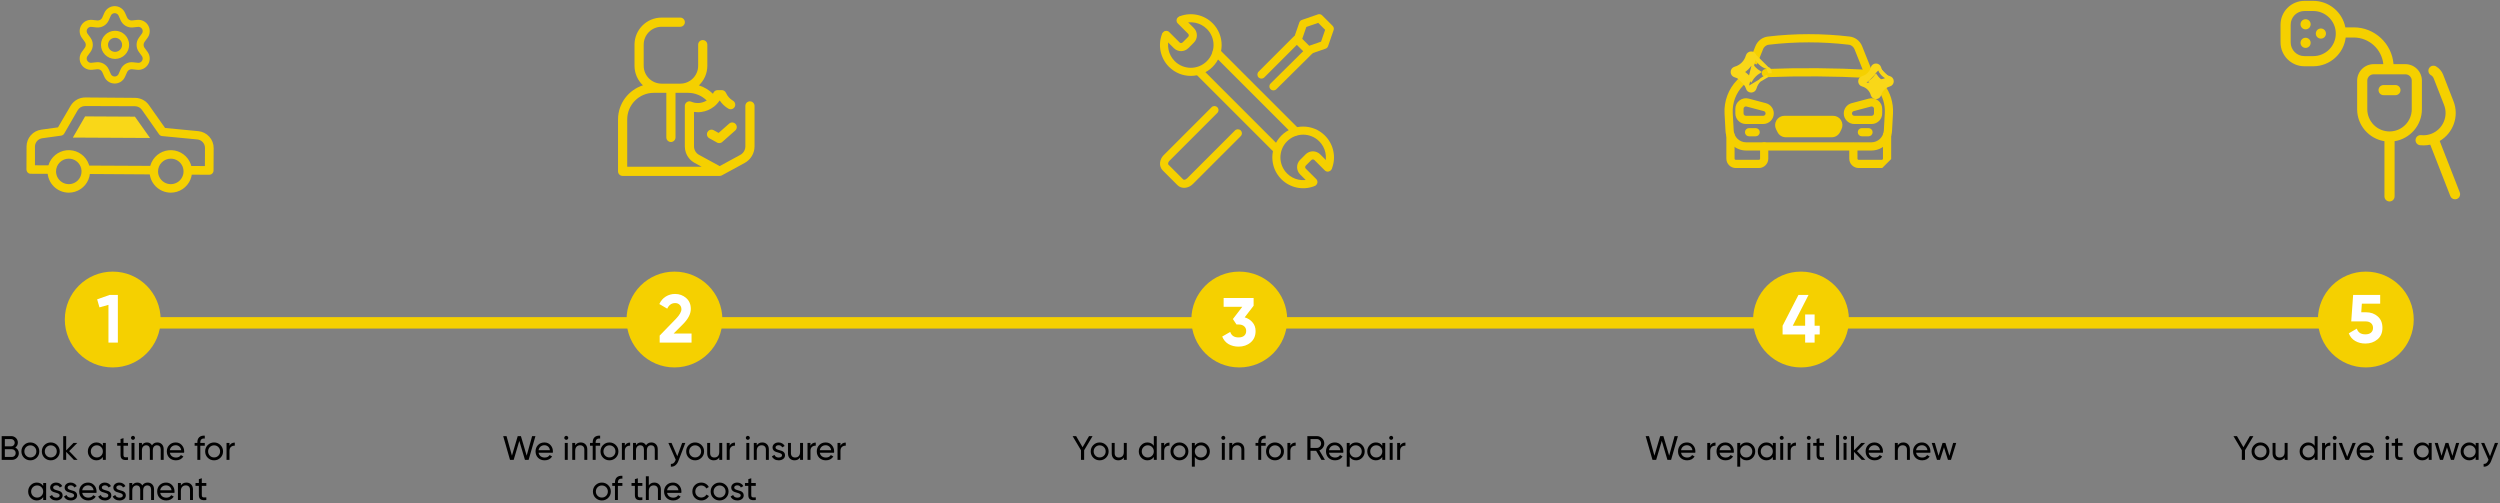 <?xml version="1.0" encoding="UTF-8"?>
<svg xmlns="http://www.w3.org/2000/svg" width="810" height="163" viewBox="0 0 810 163" fill="none">
  <rect x="0" y="0" width="810" height="163" fill="#808080" stroke="none"/>
  <g clip-path="url(#clip0_168_469)">
    <path d="M68.332 56.515C68.164 56.584 67.985 56.618 67.804 56.618C65.555 56.609 63.119 56.597 60.55 56.583L60.55 53.787C61.667 53.789 62.655 53.791 63.489 53.791L66.384 53.799L66.413 47.94C66.418 47.251 66.165 46.585 65.703 46.074C65.242 45.562 64.605 45.242 63.92 45.177L52.529 44.088C52.333 44.069 52.143 44.008 51.973 43.909C51.803 43.811 51.655 43.677 51.541 43.517L45.982 35.593C45.73 35.233 45.396 34.938 45.007 34.733C44.618 34.529 44.186 34.42 43.747 34.417L27.55 34.358C27.064 34.358 26.587 34.485 26.167 34.728C25.747 34.972 25.398 35.322 25.157 35.743L20.807 43.28C20.7 43.462 20.552 43.617 20.376 43.733C20.2 43.849 19.999 43.923 19.79 43.949L13.703 44.789C13.045 44.879 12.441 45.203 12.004 45.702C11.566 46.201 11.323 46.841 11.32 47.505L11.327 53.553C12.787 53.56 14.742 53.571 17.045 53.584L17.045 56.315C14.363 56.304 11.895 56.299 9.723 56.299C9.399 56.245 9.105 56.077 8.894 55.826C8.683 55.574 8.569 55.256 8.572 54.928L8.604 47.432C8.613 46.107 9.1 44.829 9.975 43.834C10.85 42.839 12.054 42.192 13.367 42.013L18.794 41.263L22.855 34.317C23.342 33.479 24.042 32.784 24.884 32.303C25.726 31.822 26.68 31.571 27.649 31.577L43.777 31.707C44.655 31.712 45.519 31.927 46.297 32.334C47.076 32.74 47.745 33.327 48.251 34.045L53.482 41.462L64.239 42.492C65.609 42.622 66.881 43.259 67.804 44.279C68.727 45.299 69.236 46.627 69.229 48.003L69.187 55.245C69.186 55.426 69.15 55.605 69.08 55.772C69.01 55.939 68.908 56.091 68.78 56.218C68.651 56.346 68.499 56.447 68.332 56.515Z" fill="#F5D000"></path>
    <path d="M27.459 53.64L27.459 56.367C34.735 56.41 42.664 56.468 50.17 56.518L50.17 53.751C43.11 53.721 34.797 53.679 27.459 53.64Z" fill="#F5D000"></path>
    <path d="M23.605 44.572L48.605 44.705L43.716 37.798L27.581 37.708L23.605 44.572Z" fill="#F9D718"></path>
    <path d="M22.287 62.42C23.649 62.42 24.98 62.016 26.112 61.26C27.245 60.503 28.127 59.428 28.648 58.17C29.169 56.912 29.306 55.527 29.04 54.192C28.774 52.856 28.119 51.629 27.156 50.666C26.193 49.703 24.966 49.047 23.63 48.782C22.295 48.516 20.91 48.653 19.652 49.174C18.394 49.695 17.319 50.577 16.562 51.709C15.806 52.842 15.402 54.173 15.402 55.535C15.402 56.439 15.58 57.334 15.926 58.17C16.272 59.005 16.779 59.764 17.418 60.404C18.058 61.043 18.817 61.55 19.652 61.896C20.488 62.242 21.383 62.42 22.287 62.42ZM22.287 51.404C23.104 51.404 23.903 51.646 24.582 52.1C25.262 52.554 25.791 53.199 26.104 53.954C26.416 54.709 26.498 55.539 26.339 56.341C26.18 57.142 25.786 57.878 25.208 58.456C24.631 59.034 23.894 59.427 23.093 59.587C22.292 59.746 21.461 59.664 20.706 59.352C19.951 59.039 19.306 58.509 18.852 57.83C18.398 57.151 18.156 56.352 18.156 55.535C18.156 54.439 18.591 53.388 19.366 52.614C20.141 51.839 21.191 51.404 22.287 51.404Z" fill="#F5D000"></path>
    <path d="M55.337 62.42C56.699 62.42 58.03 62.016 59.162 61.26C60.294 60.503 61.177 59.428 61.698 58.17C62.219 56.912 62.355 55.527 62.09 54.192C61.824 52.856 61.168 51.629 60.206 50.666C59.243 49.703 58.016 49.047 56.68 48.782C55.344 48.516 53.96 48.653 52.702 49.174C51.444 49.695 50.368 50.577 49.612 51.709C48.855 52.842 48.452 54.173 48.452 55.535C48.452 56.439 48.63 57.334 48.976 58.17C49.322 59.005 49.829 59.764 50.468 60.404C51.108 61.043 51.867 61.55 52.702 61.896C53.537 62.242 54.433 62.42 55.337 62.42ZM55.337 51.404C56.154 51.404 56.953 51.646 57.632 52.1C58.311 52.554 58.841 53.199 59.154 53.954C59.466 54.709 59.548 55.539 59.389 56.341C59.229 57.142 58.836 57.878 58.258 58.456C57.68 59.034 56.944 59.427 56.143 59.587C55.341 59.746 54.511 59.664 53.756 59.352C53.001 59.039 52.356 58.509 51.902 57.83C51.448 57.151 51.206 56.352 51.206 55.535C51.206 54.439 51.641 53.388 52.416 52.614C53.19 51.839 54.241 51.404 55.337 51.404Z" fill="#F5D000"></path>
    <path d="M37.279 17.948C39.168 17.948 40.7 16.417 40.7 14.528C40.7 12.639 39.168 11.108 37.279 11.108C35.391 11.108 33.859 12.639 33.859 14.528C33.859 16.417 35.391 17.948 37.279 17.948Z" stroke="#F5D000" stroke-width="2.28" stroke-linecap="round" stroke-linejoin="round"></path>
    <path d="M34.189 22.931L34.855 24.43C35.053 24.876 35.377 25.255 35.786 25.521C36.195 25.787 36.673 25.928 37.161 25.928C37.649 25.928 38.126 25.787 38.535 25.521C38.945 25.255 39.268 24.876 39.466 24.43L40.132 22.931C40.37 22.399 40.768 21.956 41.272 21.665C41.779 21.372 42.366 21.247 42.948 21.308L44.578 21.482C45.064 21.533 45.553 21.443 45.988 21.221C46.423 21 46.784 20.657 47.028 20.234C47.272 19.812 47.389 19.328 47.363 18.84C47.337 18.353 47.171 17.884 46.884 17.489L45.918 16.163C45.575 15.688 45.391 15.115 45.394 14.528C45.394 13.943 45.579 13.373 45.923 12.899L46.889 11.573C47.176 11.178 47.342 10.709 47.368 10.222C47.394 9.735 47.277 9.25 47.033 8.828C46.789 8.405 46.428 8.063 45.993 7.841C45.558 7.62 45.069 7.529 44.583 7.58L42.953 7.754C42.371 7.815 41.784 7.69 41.277 7.398C40.773 7.105 40.373 6.659 40.137 6.125L39.466 4.627C39.268 4.18 38.945 3.801 38.535 3.535C38.126 3.27 37.649 3.128 37.161 3.128C36.673 3.128 36.195 3.27 35.786 3.535C35.377 3.801 35.053 4.18 34.855 4.627L34.189 6.125C33.953 6.659 33.554 7.105 33.049 7.398C32.542 7.69 31.956 7.815 31.373 7.754L29.738 7.58C29.253 7.529 28.763 7.62 28.328 7.841C27.893 8.063 27.532 8.405 27.288 8.828C27.044 9.25 26.928 9.735 26.953 10.222C26.979 10.709 27.146 11.178 27.433 11.573L28.398 12.899C28.742 13.373 28.927 13.943 28.927 14.528C28.927 15.113 28.742 15.684 28.398 16.157L27.433 17.483C27.146 17.878 26.979 18.347 26.953 18.834C26.928 19.321 27.044 19.806 27.288 20.228C27.532 20.651 27.894 20.993 28.328 21.215C28.763 21.436 29.253 21.527 29.738 21.476L31.368 21.302C31.95 21.241 32.537 21.366 33.044 21.658C33.551 21.951 33.952 22.396 34.189 22.931Z" stroke="#F5D000" stroke-width="2.28" stroke-linecap="round" stroke-linejoin="round"></path>
  </g>
  <path d="M242.984 32.831C242.162 32.831 241.497 33.497 241.497 34.318V47.416C241.497 48.569 240.867 49.628 239.855 50.18L233.176 53.819L226.498 50.18C225.485 49.628 224.856 48.569 224.856 47.416V36.265C225.262 36.324 225.673 36.353 226.089 36.353C226.216 36.353 226.341 36.35 226.466 36.344C226.499 36.343 226.532 36.341 226.565 36.34C226.678 36.333 226.791 36.325 226.903 36.315C226.956 36.309 227.009 36.303 227.063 36.297C227.118 36.29 227.173 36.284 227.227 36.276C228.739 36.075 230.153 35.475 231.349 34.527C231.385 34.498 231.421 34.469 231.458 34.44C231.501 34.404 231.543 34.369 231.586 34.333C231.671 34.26 231.756 34.186 231.838 34.11C231.852 34.097 231.866 34.084 231.879 34.071C231.974 33.983 232.068 33.892 232.158 33.8C232.159 33.799 232.16 33.798 232.161 33.797C232.161 33.797 232.161 33.797 232.162 33.796C232.537 33.413 232.878 32.993 233.177 32.539C233.896 33.622 234.862 34.541 235.985 35.198C236.694 35.613 237.605 35.374 238.019 34.664C238.434 33.955 238.195 33.044 237.486 32.63C236.486 32.046 235.679 31.142 235.212 30.085C234.974 29.546 234.441 29.198 233.852 29.198H232.5C231.911 29.198 231.378 29.546 231.14 30.085C231.095 30.186 231.046 30.284 230.996 30.382C229.706 29.133 228.145 28.201 226.448 27.656C228.127 26.058 229.176 23.805 229.176 21.309V14.467C229.176 13.646 228.51 12.98 227.689 12.98C226.867 12.98 226.202 13.646 226.202 14.467V21.309C226.202 24.478 223.643 27.06 220.483 27.1H214.275C211.115 27.06 208.557 24.478 208.557 21.309V14.467C208.557 11.273 211.155 8.674 214.349 8.674H220.409C221.23 8.674 221.896 8.009 221.896 7.187C221.896 6.366 221.23 5.7 220.409 5.7H214.349C209.515 5.7 205.582 9.633 205.582 14.467V21.309C205.582 23.802 206.63 26.054 208.307 27.652C203.635 29.15 200.244 33.533 200.244 38.695V55.513C200.244 56.334 200.91 57 201.731 57H233.027C233.055 57 233.082 56.997 233.11 56.996C233.132 56.997 233.154 57 233.176 57C233.421 57 233.666 56.939 233.888 56.819L241.278 52.792C243.248 51.718 244.471 49.659 244.471 47.416V34.318C244.471 33.497 243.805 32.831 242.984 32.831ZM203.218 54.026V38.695C203.218 33.942 207.086 30.075 211.839 30.075H214.275C214.3 30.075 214.325 30.076 214.349 30.076H215.892V44.521C215.892 45.343 216.558 46.008 217.379 46.008C218.201 46.008 218.866 45.343 218.866 44.521V30.076H220.409C220.434 30.076 220.458 30.075 220.483 30.075H222.919C225.193 30.075 227.37 30.985 228.972 32.561C228.348 32.944 227.649 33.206 226.91 33.317C226.905 33.318 226.9 33.319 226.895 33.32C226.78 33.337 226.663 33.349 226.547 33.358C226.528 33.36 226.509 33.363 226.49 33.364C226.366 33.373 226.241 33.377 226.116 33.378C226.107 33.378 226.098 33.379 226.089 33.379C225.345 33.379 224.625 33.234 223.946 32.948C223.487 32.754 222.962 32.803 222.546 33.079C222.131 33.354 221.881 33.819 221.881 34.318V47.416C221.881 48.117 222.001 48.799 222.225 49.44C222.719 50.849 223.72 52.054 225.074 52.791L227.338 54.025H203.218V54.026Z" fill="#F5D000"></path>
  <path d="M233.027 46.372C232.779 46.372 232.53 46.31 232.303 46.183L229.813 44.795C229.095 44.396 228.838 43.49 229.238 42.772C229.638 42.055 230.543 41.797 231.261 42.197L232.831 43.072L236.244 40.053C236.859 39.508 237.799 39.566 238.343 40.181C238.888 40.796 238.83 41.736 238.215 42.28L234.013 45.998C233.734 46.245 233.382 46.372 233.027 46.372Z" fill="#F5D000"></path>
  <path d="M383.26 7.688C385.938 6.697 388.977 7.333 391.033 9.389C393.91 12.265 393.91 16.931 391.033 19.808C388.155 22.686 383.49 22.686 380.613 19.808C378.548 17.744 377.916 14.689 378.925 12.003C379.179 11.325 378.836 10.569 378.158 10.314C377.481 10.06 376.725 10.403 376.47 11.081C375.103 14.721 375.96 18.864 378.759 21.662C382.66 25.564 388.985 25.564 392.887 21.662C396.788 17.761 396.788 11.435 392.887 7.534C390.1 4.748 385.98 3.885 382.349 5.229C381.67 5.481 381.324 6.235 381.575 6.914C381.826 7.593 382.581 7.94 383.26 7.688Z" fill="#F5D000"></path>
  <path d="M381.577 7.559L384.962 10.943C385.239 11.221 385.239 11.672 384.962 11.949L383.174 13.737C382.896 14.014 382.446 14.014 382.168 13.737L378.801 10.37C378.289 9.859 377.459 9.859 376.947 10.371C376.435 10.883 376.436 11.713 376.948 12.225L380.314 15.591C381.616 16.892 383.726 16.892 385.028 15.591L386.816 13.803C388.117 12.502 388.117 10.391 386.816 9.089L383.431 5.705C382.918 5.193 382.088 5.193 381.577 5.705C381.065 6.217 381.065 7.047 381.577 7.559ZM424.787 57.909C422.108 58.901 419.07 58.264 417.013 56.209C414.136 53.332 414.136 48.666 417.013 45.789C419.891 42.912 424.556 42.912 427.434 45.789C429.498 47.854 430.13 50.909 429.122 53.595C428.867 54.273 429.21 55.028 429.888 55.283C430.566 55.538 431.322 55.194 431.576 54.517C432.943 50.876 432.086 46.734 429.288 43.935C425.386 40.034 419.061 40.034 415.159 43.935C411.259 47.836 411.259 54.162 415.159 58.063C417.947 60.849 422.066 61.712 425.697 60.368C426.376 60.117 426.723 59.362 426.471 58.683C426.22 58.004 425.466 57.658 424.787 57.909H424.787Z" fill="#F5D000"></path>
  <path d="M426.47 58.039L423.085 54.654C422.807 54.376 422.807 53.926 423.085 53.649L424.872 51.861C425.15 51.583 425.6 51.583 425.878 51.861L429.245 55.227C429.757 55.739 430.587 55.739 431.099 55.227C431.611 54.715 431.611 53.885 431.099 53.373L427.732 50.007C426.43 48.705 424.32 48.705 423.018 50.007L421.231 51.794C419.929 53.095 419.929 55.206 421.231 56.508L424.616 59.893C425.128 60.405 425.958 60.405 426.47 59.893C426.982 59.381 426.982 58.551 426.47 58.039L426.47 58.039ZM414.419 47.254L389.374 22.208C388.862 21.696 388.031 21.696 387.519 22.208C387.008 22.72 387.008 23.55 387.519 24.062L412.565 49.108C413.077 49.62 413.908 49.62 414.419 49.108C414.931 48.596 414.931 47.766 414.419 47.254ZM393.25 17.876L418.88 43.506C419.392 44.018 420.222 44.018 420.734 43.506C421.246 42.994 421.246 42.164 420.734 41.652L395.104 16.022C394.592 15.51 393.762 15.51 393.25 16.022C392.738 16.534 392.738 17.364 393.25 17.876ZM409.632 25.079L420.946 13.766C421.458 13.254 421.458 12.424 420.946 11.912C420.434 11.4 419.604 11.4 419.092 11.912L407.778 23.225C407.266 23.737 407.266 24.567 407.778 25.079C408.29 25.591 409.12 25.591 409.632 25.079ZM423.356 15.483L411.671 27.055C411.156 27.564 411.152 28.394 411.662 28.909C412.171 29.423 413.001 29.427 413.516 28.918L425.201 17.346C425.716 16.836 425.72 16.006 425.21 15.492C424.701 14.977 423.871 14.973 423.356 15.483Z" fill="#F5D000"></path>
  <path d="M431.783 8.386C431.957 8.56 432.078 8.779 432.133 9.019C432.188 9.259 432.175 9.509 432.095 9.742L430.289 14.961C430.224 15.148 430.118 15.319 429.977 15.459C429.837 15.6 429.667 15.706 429.479 15.771L424.259 17.577C424.027 17.657 423.776 17.671 423.537 17.616C423.297 17.561 423.077 17.439 422.903 17.265L419.49 13.851C419.316 13.677 419.195 13.458 419.14 13.218C419.085 12.979 419.098 12.728 419.178 12.496L420.984 7.277C421.049 7.089 421.155 6.919 421.296 6.778C421.436 6.638 421.606 6.531 421.794 6.466L427.013 4.66C427.246 4.58 427.496 4.567 427.736 4.622C427.975 4.677 428.195 4.798 428.369 4.972L431.783 8.386L431.783 8.386ZM427.095 7.407L423.253 8.736L421.925 12.578L424.178 14.831L428.02 13.502L429.349 9.66L427.095 7.407H427.095ZM400.135 42.267L384.607 57.794C384.127 58.274 383.551 58.336 383.344 58.129L378.572 53.358C378.366 53.151 378.428 52.575 378.908 52.094L394.405 36.598C394.917 36.086 394.917 35.256 394.405 34.744C393.893 34.232 393.063 34.232 392.551 34.744L377.054 50.241C375.628 51.668 375.389 53.882 376.718 55.211L381.49 59.983C382.82 61.312 385.035 61.074 386.461 59.648L401.989 44.12C402.501 43.608 402.501 42.778 401.989 42.266C401.477 41.754 400.647 41.754 400.135 42.266L400.135 42.267Z" fill="#F5D000"></path>
  <path d="M572.102 22.659C571.537 22.679 571.097 23.155 571.118 23.72C571.139 24.266 571.591 24.748 572.186 24.702C583.215 24.284 594.402 24.369 605.432 24.955L605.54 22.911C594.447 22.323 583.196 22.236 572.102 22.659ZM572.102 22.659C572.102 22.659 572.102 22.659 572.102 22.659L572.113 22.965M572.102 22.659C572.102 22.659 572.102 22.659 572.102 22.659L572.113 22.965M572.113 22.965C571.718 22.979 571.409 23.312 571.424 23.708C571.439 24.104 571.763 24.43 572.168 24.397L605.524 23.217C594.44 22.629 583.199 22.542 572.113 22.965Z" fill="#F5D000" stroke="#F5D000" stroke-width="0.612"></path>
  <path d="M562.378 54.131H569.892C571.396 54.131 572.619 52.908 572.619 51.404V47.443C572.619 46.877 572.16 46.42 571.596 46.42C571.031 46.42 570.573 46.877 570.573 47.443V51.404C570.573 51.779 570.267 52.085 569.892 52.085H562.378C562.003 52.085 561.697 51.779 561.697 51.404V43.796C561.697 43.23 561.238 42.773 560.674 42.773C560.109 42.773 559.651 43.23 559.651 43.796V51.404C559.651 52.908 560.874 54.131 562.378 54.131Z" fill="#F5D000" stroke="#F5D000" stroke-width="0.612"></path>
  <path d="M602.194 54.131H609.709L612.435 51.404V43.789C612.435 43.224 611.977 42.766 611.412 42.766C610.846 42.766 610.389 43.224 610.389 43.789V51.404C610.389 51.779 610.083 52.085 609.708 52.085H602.194C601.819 52.085 601.513 51.779 601.513 51.404V47.602C601.513 47.036 601.055 46.579 600.49 46.579C599.924 46.579 599.467 47.036 599.467 47.602V51.404C599.467 52.908 600.69 54.131 602.194 54.131Z" fill="#F5D000" stroke="#F5D000" stroke-width="0.612"></path>
  <path d="M605.473 25.393L605.686 25.613L605.906 25.401L606.938 24.404L607.158 24.192L606.946 23.971L606.362 23.366L603.04 15.066L603.04 15.066C602.401 13.469 600.955 12.35 599.263 12.149L599.263 12.149C590.49 11.113 581.595 11.113 572.822 12.149L572.822 12.149C571.131 12.35 569.685 13.469 569.046 15.066L567.282 19.474L567.168 19.758L567.453 19.872L568.783 20.404L569.067 20.518L569.181 20.234L570.945 15.826C571.308 14.92 572.121 14.292 573.063 14.181L573.063 14.181C581.675 13.162 590.409 13.162 599.023 14.181L599.023 14.181C599.966 14.292 600.778 14.92 601.141 15.826L601.141 15.826L604.537 24.313L604.537 24.313L604.59 24.443L604.612 24.498L604.653 24.541L605.473 25.393Z" fill="#F5D000" stroke="#F5D000" stroke-width="0.612"></path>
  <path d="M559.059 36.779L559.059 36.779L559.37 42.402C559.559 45.802 562.374 48.466 565.779 48.466H606.307C609.712 48.466 612.527 45.802 612.714 42.401L613.025 36.779C613.211 33.431 612.194 30.117 610.162 27.449L609.976 27.205L609.733 27.39L608.592 28.259L608.348 28.444L608.533 28.688C610.271 30.97 611.142 33.803 610.983 36.666L610.672 42.288C610.672 42.288 610.672 42.288 610.672 42.288C610.543 44.605 608.626 46.42 606.306 46.42H565.779C563.459 46.42 561.541 44.605 561.413 42.288L561.413 42.288L561.102 36.667C561.102 36.667 561.102 36.667 561.102 36.667C560.918 33.329 562.141 30.035 564.459 27.628L564.459 27.628L566.077 25.948L566.289 25.728L566.068 25.515L565.036 24.521L564.816 24.309L564.603 24.529L562.985 26.209C562.985 26.209 562.985 26.209 562.985 26.209C560.275 29.024 558.844 32.877 559.059 36.779Z" fill="#F5D000" stroke="#F5D000" stroke-width="0.612"></path>
  <path d="M566.69 43.859H568.836C569.401 43.859 569.859 43.401 569.859 42.836C569.859 42.27 569.401 41.813 568.836 41.813H566.69C566.125 41.813 565.667 42.27 565.667 42.836C565.667 43.401 566.125 43.859 566.69 43.859Z" fill="#F5D000" stroke="#F5D000" stroke-width="0.612"></path>
  <path d="M603.245 43.859H605.4C605.966 43.859 606.423 43.401 606.423 42.836C606.423 42.27 605.966 41.813 605.4 41.813H603.245C602.68 41.813 602.222 42.27 602.222 42.836C602.222 43.401 602.68 43.859 603.245 43.859Z" fill="#F5D000" stroke="#F5D000" stroke-width="0.612"></path>
  <path d="M578.153 39.872C577.915 39.872 577.713 39.985 577.588 40.188C577.463 40.391 577.453 40.623 577.559 40.835L578.021 41.76C578.135 41.987 578.361 42.127 578.616 42.127H593.47C593.725 42.127 593.951 41.987 594.065 41.76L578.153 39.872ZM578.153 39.872H593.933C594.17 39.872 594.373 39.985 594.499 40.188L578.153 39.872ZM576.191 42.675L576.191 42.675C576.653 43.598 577.583 44.173 578.616 44.173H593.47C594.503 44.173 595.433 43.598 595.895 42.675L595.895 42.675L596.357 41.75C596.78 40.904 596.736 39.916 596.239 39.112L596.239 39.112C595.742 38.308 594.879 37.826 593.933 37.826H578.153C577.208 37.826 576.345 38.308 575.847 39.112C575.35 39.916 575.306 40.904 575.728 41.75L575.728 41.75L576.191 42.675ZM594.528 40.835L594.066 41.759L594.499 40.188C594.624 40.39 594.634 40.622 594.528 40.835Z" fill="#F5D000" stroke="#F5D000" stroke-width="0.612"></path>
  <path d="M563.779 32.786L563.778 32.786C563.004 33.382 562.559 34.286 562.559 35.263V36.747C562.559 38.47 563.96 39.872 565.683 39.872H571.276C573 39.872 574.401 38.471 574.401 36.747C574.401 35.332 573.446 34.09 572.078 33.726L572.077 33.726L566.485 32.242C566.485 32.242 566.485 32.242 566.485 32.242C565.541 31.991 564.553 32.19 563.779 32.786ZM565.025 34.408L565.026 34.408C565.218 34.26 565.447 34.183 565.68 34.183C565.773 34.183 565.867 34.196 565.96 34.22C565.96 34.22 565.961 34.22 565.961 34.22L571.553 35.704L571.553 35.704C572.025 35.829 572.355 36.258 572.355 36.747C572.355 37.342 571.871 37.826 571.276 37.826H565.683C565.089 37.826 564.605 37.341 564.605 36.747V35.263C564.605 34.925 564.758 34.614 565.025 34.408Z" fill="#F5D000" stroke="#F5D000" stroke-width="0.612"></path>
  <path d="M600.008 33.726L600.008 33.726C598.64 34.09 597.685 35.332 597.685 36.747C597.685 38.47 599.087 39.872 600.81 39.872H606.402C608.125 39.872 609.527 38.471 609.527 36.747V35.263C609.527 34.286 609.082 33.382 608.308 32.786C607.534 32.19 606.544 31.99 605.6 32.242C605.6 32.242 605.6 32.242 605.6 32.242L600.008 33.726ZM607.06 34.408L607.06 34.408C607.328 34.614 607.481 34.925 607.481 35.263V36.747C607.481 37.342 606.996 37.826 606.402 37.826H600.81C600.215 37.826 599.73 37.341 599.73 36.747C599.73 36.259 600.06 35.83 600.533 35.704L606.125 34.22C606.125 34.22 606.125 34.22 606.125 34.22C606.219 34.195 606.313 34.183 606.405 34.183C606.639 34.183 606.867 34.26 607.06 34.408Z" fill="#F5D000" stroke="#F5D000" stroke-width="0.612"></path>
  <path d="M566.059 28.577L566.058 28.576C565.536 26.682 564.034 25.179 562.14 24.656C561.538 24.491 561.133 23.954 561.133 23.331M566.059 28.577L568.713 18.082C568.547 17.48 568.009 17.076 567.386 17.076C566.763 17.076 566.226 17.48 566.059 18.082L566.059 18.082C565.536 19.976 564.033 21.48 562.138 22.002L562.138 22.002C561.536 22.168 561.132 22.707 561.133 23.331M566.059 28.577C566.225 29.177 566.762 29.581 567.385 29.581C568.009 29.581 568.546 29.177 568.712 28.576L568.712 28.576C569.234 26.681 570.738 25.179 572.631 24.656L566.059 28.577ZM561.133 23.331C561.133 23.331 561.133 23.331 561.133 23.331L561.541 23.33H561.133C561.133 23.33 561.133 23.33 561.133 23.331ZM572.633 22.002L572.633 22.002C573.236 22.168 573.639 22.707 573.639 23.33C573.639 23.33 573.639 23.331 573.639 23.331L573.23 23.33L572.633 22.002ZM572.633 22.002C570.738 21.48 569.235 19.976 568.713 18.083L572.633 22.002ZM570.077 23.329C568.976 23.993 568.05 24.92 567.385 26.021C566.721 24.92 565.795 23.993 564.694 23.329C565.794 22.665 566.721 21.738 567.385 20.637C568.05 21.738 568.976 22.665 570.077 23.329Z" fill="#F9D718" stroke="#F9D718" stroke-width="0.816"></path>
  <path d="M603.486 27.637L603.432 27.622C602.851 27.46 602.459 26.94 602.46 26.336C602.461 25.733 602.854 25.214 603.436 25.054C604.931 24.641 606.118 23.453 606.531 21.957C606.691 21.375 607.211 20.982 607.816 20.982C608.419 20.982 608.939 21.374 609.099 21.957M603.486 27.637L608.706 22.066M603.486 27.637H603.487M603.486 27.637H603.487M609.099 21.957C609.099 21.957 609.1 21.957 609.1 21.957L608.706 22.066M609.099 21.957C609.099 21.957 609.099 21.957 609.099 21.957L608.706 22.066M609.099 21.957C609.513 23.454 610.701 24.641 612.197 25.054M608.706 22.066C609.158 23.701 610.454 24.996 612.089 25.448M612.197 25.054C612.197 25.054 612.197 25.054 612.197 25.054L612.089 25.448M612.197 25.054C612.78 25.214 613.17 25.735 613.171 26.336C613.172 26.938 612.781 27.46 612.199 27.622L612.199 27.622C610.701 28.035 609.513 29.223 609.1 30.72C608.94 31.302 608.419 31.694 607.816 31.694C607.212 31.694 606.691 31.302 606.531 30.718C606.123 29.24 604.958 28.063 603.487 27.637M612.197 25.054C612.197 25.054 612.197 25.054 612.197 25.054L612.089 25.448M612.089 25.448L603.487 27.637M609.67 26.337C608.937 26.828 608.306 27.459 607.816 28.192C607.325 27.459 606.694 26.828 605.962 26.337C606.694 25.847 607.326 25.216 607.816 24.483C608.306 25.216 608.937 25.847 609.67 26.337Z" fill="#F9D718" stroke="#F9D718" stroke-width="0.816"></path>
  <g clip-path="url(#clip1_168_469)">
    <path d="M748.657 13.878C748.657 14.786 747.921 15.522 747.013 15.522C746.105 15.522 745.365 14.786 745.365 13.878C745.365 12.97 746.098 12.234 747.006 12.234H747.012C747.92 12.234 748.657 12.97 748.657 13.878ZM751.969 9.23H751.963C751.055 9.23 750.322 9.966 750.322 10.874C750.322 11.782 751.061 12.518 751.969 12.518C752.877 12.518 753.613 11.782 753.613 10.874C753.613 9.966 752.877 9.23 751.969 9.23ZM747.013 6.226H747.006C746.098 6.226 745.365 6.962 745.365 7.87C745.365 8.778 746.105 9.514 747.013 9.514C747.921 9.514 748.657 8.778 748.657 7.87C748.657 6.962 747.92 6.226 747.013 6.226ZM776.124 27.551H772.288C771.38 27.551 770.644 28.287 770.644 29.195C770.644 30.103 771.38 30.839 772.288 30.839H776.124C777.032 30.839 777.768 30.103 777.768 29.195C777.768 28.287 777.032 27.551 776.124 27.551ZM784.698 35.386C784.698 40.613 780.857 44.959 775.85 45.75V63.628C775.85 64.536 775.114 65.272 774.206 65.272C773.298 65.272 772.562 64.536 772.562 63.628V45.75C767.555 44.959 763.714 40.612 763.714 35.386V26.139C763.714 23.187 766.116 20.785 769.068 20.785H772.199C771.691 15.942 767.583 12.155 762.608 12.155H760.006C759.371 17.396 754.896 21.47 749.487 21.47H746.621C742.359 21.47 738.892 18.002 738.892 13.74V8.008C738.892 3.745 742.359 0.278 746.621 0.278H749.487C754.643 0.278 758.952 3.981 759.892 8.867H762.607C769.397 8.867 774.981 14.126 775.5 20.785H779.344C782.296 20.785 784.698 23.187 784.698 26.139V35.386ZM756.795 10.874C756.795 6.844 753.517 3.566 749.487 3.566H746.621C744.172 3.566 742.18 5.559 742.18 8.008V13.74C742.18 16.189 744.172 18.182 746.621 18.182H749.487C753.517 18.182 756.795 14.903 756.795 10.874ZM781.41 26.139C781.41 25 780.483 24.073 779.344 24.073H769.068C767.929 24.073 767.002 25 767.002 26.139V35.386C767.002 39.359 770.233 42.59 774.206 42.59C778.178 42.59 781.41 39.359 781.41 35.386V26.139ZM796.964 62.331L790.465 45.677C794.841 43.119 796.839 37.674 794.938 32.806L791.576 24.191C791.136 23.063 790.314 22.109 789.263 21.504C788.476 21.051 787.471 21.322 787.018 22.109C786.565 22.896 786.836 23.901 787.623 24.354C788.034 24.591 788.342 24.948 788.514 25.387L791.876 34.001C793.32 37.702 791.485 41.887 787.784 43.332C787.782 43.333 787.779 43.334 787.777 43.335C786.976 43.646 786.138 43.81 785.286 43.822C785.006 43.825 784.724 43.812 784.446 43.783C783.544 43.689 782.734 44.346 782.64 45.249C782.546 46.152 783.202 46.96 784.105 47.054C784.51 47.096 784.922 47.115 785.33 47.109C786.029 47.1 786.722 47.02 787.402 46.872L793.902 63.527C794.155 64.177 794.776 64.574 795.434 64.574C795.632 64.574 795.834 64.537 796.031 64.461C796.876 64.131 797.295 63.177 796.964 62.331Z" fill="#F5D000"></path>
  </g>
  <circle cx="219.325" cy="104.025" r="9.975" fill="#F5D000"></circle>
  <circle cx="401.725" cy="104.025" r="9.975" fill="#F5D000"></circle>
  <circle cx="584.125" cy="104.025" r="9.975" fill="#F5D000"></circle>
  <circle cx="766.525" cy="104.025" r="9.975" fill="#F5D000"></circle>
  <line x1="38.35" y1="104.6" x2="765.1" y2="104.6" stroke="#F5D000" stroke-width="3.7"></line>
  <path d="M66.849 157.424H65.386V160.405C65.386 160.676 65.438 160.871 65.54 160.988C65.65 161.098 65.815 161.157 66.035 161.164C66.255 161.164 66.527 161.157 66.849 161.142V162C66.013 162.11 65.401 162.044 65.012 161.802C64.624 161.553 64.429 161.087 64.429 160.405V157.424H63.34V156.5H64.429V155.246L65.386 154.96V156.5H66.849V157.424Z" fill="black"></path>
  <path d="M60.387 156.357C61.032 156.357 61.55 156.562 61.938 156.973C62.327 157.376 62.521 157.926 62.521 158.623V162H61.564V158.678C61.564 158.231 61.443 157.886 61.201 157.644C60.959 157.395 60.626 157.27 60.2 157.27C59.724 157.27 59.339 157.42 59.045 157.721C58.752 158.014 58.605 158.469 58.605 159.085V162H57.648V156.5H58.605V157.292C58.994 156.669 59.588 156.357 60.387 156.357Z" fill="black"></path>
  <path d="M51.906 159.69C52.002 160.181 52.225 160.563 52.577 160.834C52.937 161.105 53.377 161.241 53.897 161.241C54.623 161.241 55.151 160.973 55.481 160.438L56.295 160.9C55.76 161.729 54.953 162.143 53.875 162.143C53.003 162.143 52.291 161.872 51.741 161.329C51.199 160.779 50.927 160.086 50.927 159.25C50.927 158.421 51.195 157.732 51.73 157.182C52.266 156.632 52.959 156.357 53.809 156.357C54.616 156.357 55.272 156.643 55.778 157.215C56.292 157.78 56.548 158.462 56.548 159.261C56.548 159.4 56.537 159.543 56.515 159.69H51.906ZM53.809 157.259C53.296 157.259 52.871 157.406 52.533 157.699C52.196 157.985 51.987 158.37 51.906 158.854H55.58C55.5 158.333 55.294 157.937 54.964 157.666C54.634 157.395 54.249 157.259 53.809 157.259Z" fill="black"></path>
  <path d="M47.84 156.357C48.456 156.357 48.955 156.559 49.336 156.962C49.718 157.358 49.908 157.897 49.908 158.579V162H48.951V158.612C48.951 158.187 48.841 157.857 48.621 157.622C48.401 157.387 48.108 157.27 47.741 157.27C47.331 157.27 47.001 157.409 46.751 157.688C46.509 157.959 46.388 158.377 46.388 158.942V162H45.431V158.612C45.431 158.187 45.325 157.857 45.112 157.622C44.907 157.387 44.625 157.27 44.265 157.27C43.862 157.27 43.525 157.409 43.253 157.688C42.989 157.967 42.857 158.385 42.857 158.942V162H41.9V156.5H42.857V157.237C43.231 156.65 43.778 156.357 44.496 156.357C45.237 156.357 45.776 156.669 46.113 157.292C46.495 156.669 47.07 156.357 47.84 156.357Z" fill="black"></path>
  <path d="M37.687 157.985C37.687 158.198 37.794 158.37 38.006 158.502C38.219 158.627 38.476 158.729 38.776 158.81C39.077 158.883 39.378 158.971 39.678 159.074C39.979 159.169 40.236 159.338 40.448 159.58C40.661 159.815 40.767 160.119 40.767 160.493C40.767 160.992 40.573 161.391 40.184 161.692C39.803 161.993 39.312 162.143 38.71 162.143C38.175 162.143 37.717 162.026 37.335 161.791C36.954 161.556 36.683 161.245 36.521 160.856L37.346 160.383C37.434 160.647 37.599 160.856 37.841 161.01C38.083 161.164 38.373 161.241 38.71 161.241C39.026 161.241 39.286 161.182 39.491 161.065C39.697 160.94 39.799 160.75 39.799 160.493C39.799 160.28 39.693 160.112 39.48 159.987C39.268 159.855 39.011 159.752 38.71 159.679C38.41 159.598 38.109 159.507 37.808 159.404C37.508 159.301 37.251 159.133 37.038 158.898C36.826 158.663 36.719 158.363 36.719 157.996C36.719 157.519 36.903 157.127 37.269 156.819C37.643 156.511 38.109 156.357 38.666 156.357C39.114 156.357 39.51 156.46 39.854 156.665C40.206 156.863 40.47 157.142 40.646 157.501L39.843 157.952C39.645 157.483 39.253 157.248 38.666 157.248C38.395 157.248 38.164 157.314 37.973 157.446C37.783 157.571 37.687 157.75 37.687 157.985Z" fill="black"></path>
  <path d="M32.993 157.985C32.993 158.198 33.099 158.37 33.312 158.502C33.525 158.627 33.781 158.729 34.082 158.81C34.383 158.883 34.683 158.971 34.984 159.074C35.285 159.169 35.541 159.338 35.754 159.58C35.967 159.815 36.073 160.119 36.073 160.493C36.073 160.992 35.879 161.391 35.49 161.692C35.109 161.993 34.617 162.143 34.016 162.143C33.481 162.143 33.022 162.026 32.641 161.791C32.26 161.556 31.988 161.245 31.827 160.856L32.652 160.383C32.74 160.647 32.905 160.856 33.147 161.01C33.389 161.164 33.679 161.241 34.016 161.241C34.331 161.241 34.592 161.182 34.797 161.065C35.002 160.94 35.105 160.75 35.105 160.493C35.105 160.28 34.999 160.112 34.786 159.987C34.573 159.855 34.317 159.752 34.016 159.679C33.715 159.598 33.415 159.507 33.114 159.404C32.813 159.301 32.557 159.133 32.344 158.898C32.131 158.663 32.025 158.363 32.025 157.996C32.025 157.519 32.208 157.127 32.575 156.819C32.949 156.511 33.415 156.357 33.972 156.357C34.419 156.357 34.815 156.46 35.16 156.665C35.512 156.863 35.776 157.142 35.952 157.501L35.149 157.952C34.951 157.483 34.559 157.248 33.972 157.248C33.701 157.248 33.47 157.314 33.279 157.446C33.088 157.571 32.993 157.75 32.993 157.985Z" fill="black"></path>
  <path d="M26.641 159.69C26.736 160.181 26.96 160.563 27.312 160.834C27.671 161.105 28.111 161.241 28.632 161.241C29.358 161.241 29.886 160.973 30.216 160.438L31.03 160.9C30.494 161.729 29.688 162.143 28.61 162.143C27.737 162.143 27.026 161.872 26.476 161.329C25.933 160.779 25.662 160.086 25.662 159.25C25.662 158.421 25.929 157.732 26.465 157.182C27 156.632 27.693 156.357 28.544 156.357C29.35 156.357 30.007 156.643 30.513 157.215C31.026 157.78 31.283 158.462 31.283 159.261C31.283 159.4 31.272 159.543 31.25 159.69H26.641ZM28.544 157.259C28.03 157.259 27.605 157.406 27.268 157.699C26.93 157.985 26.721 158.37 26.641 158.854H30.315C30.234 158.333 30.029 157.937 29.699 157.666C29.369 157.395 28.984 157.259 28.544 157.259Z" fill="black"></path>
  <path d="M21.907 157.985C21.907 158.198 22.013 158.37 22.226 158.502C22.439 158.627 22.695 158.729 22.996 158.81C23.297 158.883 23.597 158.971 23.898 159.074C24.199 159.169 24.455 159.338 24.668 159.58C24.881 159.815 24.987 160.119 24.987 160.493C24.987 160.992 24.793 161.391 24.404 161.692C24.023 161.993 23.531 162.143 22.93 162.143C22.395 162.143 21.936 162.026 21.555 161.791C21.174 161.556 20.902 161.245 20.741 160.856L21.566 160.383C21.654 160.647 21.819 160.856 22.061 161.01C22.303 161.164 22.593 161.241 22.93 161.241C23.245 161.241 23.506 161.182 23.711 161.065C23.916 160.94 24.019 160.75 24.019 160.493C24.019 160.28 23.913 160.112 23.7 159.987C23.487 159.855 23.231 159.752 22.93 159.679C22.629 159.598 22.329 159.507 22.028 159.404C21.727 159.301 21.471 159.133 21.258 158.898C21.045 158.663 20.939 158.363 20.939 157.996C20.939 157.519 21.122 157.127 21.489 156.819C21.863 156.511 22.329 156.357 22.886 156.357C23.333 156.357 23.729 156.46 24.074 156.665C24.426 156.863 24.69 157.142 24.866 157.501L24.063 157.952C23.865 157.483 23.473 157.248 22.886 157.248C22.615 157.248 22.384 157.314 22.193 157.446C22.002 157.571 21.907 157.75 21.907 157.985Z" fill="black"></path>
  <path d="M17.213 157.985C17.213 158.198 17.319 158.37 17.532 158.502C17.744 158.627 18.001 158.729 18.302 158.81C18.602 158.883 18.903 158.971 19.204 159.074C19.504 159.169 19.761 159.338 19.974 159.58C20.186 159.815 20.293 160.119 20.293 160.493C20.293 160.992 20.098 161.391 19.71 161.692C19.328 161.993 18.837 162.143 18.236 162.143C17.7 162.143 17.242 162.026 16.861 161.791C16.479 161.556 16.208 161.245 16.047 160.856L16.872 160.383C16.96 160.647 17.125 160.856 17.367 161.01C17.609 161.164 17.898 161.241 18.236 161.241C18.551 161.241 18.811 161.182 19.017 161.065C19.222 160.94 19.325 160.75 19.325 160.493C19.325 160.28 19.218 160.112 19.006 159.987C18.793 159.855 18.536 159.752 18.236 159.679C17.935 159.598 17.634 159.507 17.334 159.404C17.033 159.301 16.776 159.133 16.564 158.898C16.351 158.663 16.245 158.363 16.245 157.996C16.245 157.519 16.428 157.127 16.795 156.819C17.169 156.511 17.634 156.357 18.192 156.357C18.639 156.357 19.035 156.46 19.38 156.665C19.732 156.863 19.996 157.142 20.172 157.501L19.369 157.952C19.171 157.483 18.778 157.248 18.192 157.248C17.92 157.248 17.689 157.314 17.499 157.446C17.308 157.571 17.213 157.75 17.213 157.985Z" fill="black"></path>
  <path d="M13.991 156.5H14.948V162H13.991V161.054C13.515 161.78 12.822 162.143 11.912 162.143C11.142 162.143 10.486 161.864 9.943 161.307C9.401 160.742 9.129 160.057 9.129 159.25C9.129 158.443 9.401 157.761 9.943 157.204C10.486 156.639 11.142 156.357 11.912 156.357C12.822 156.357 13.515 156.72 13.991 157.446V156.5ZM12.033 161.219C12.591 161.219 13.056 161.032 13.43 160.658C13.804 160.277 13.991 159.807 13.991 159.25C13.991 158.693 13.804 158.227 13.43 157.853C13.056 157.472 12.591 157.281 12.033 157.281C11.483 157.281 11.021 157.472 10.647 157.853C10.273 158.227 10.086 158.693 10.086 159.25C10.086 159.807 10.273 160.277 10.647 160.658C11.021 161.032 11.483 161.219 12.033 161.219Z" fill="black"></path>
  <path d="M74.353 144.424C74.669 143.742 75.241 143.401 76.07 143.401V144.402C75.6 144.38 75.197 144.505 74.859 144.776C74.522 145.047 74.353 145.484 74.353 146.085V149H73.397V143.5H74.353V144.424Z" fill="black"></path>
  <path d="M71.421 148.307C70.856 148.864 70.171 149.143 69.364 149.143C68.558 149.143 67.872 148.864 67.307 148.307C66.75 147.75 66.471 147.064 66.471 146.25C66.471 145.436 66.75 144.75 67.307 144.193C67.872 143.636 68.558 143.357 69.364 143.357C70.171 143.357 70.856 143.636 71.421 144.193C71.986 144.75 72.268 145.436 72.268 146.25C72.268 147.064 71.986 147.75 71.421 148.307ZM69.364 148.208C69.914 148.208 70.376 148.021 70.75 147.647C71.124 147.273 71.311 146.807 71.311 146.25C71.311 145.693 71.124 145.227 70.75 144.853C70.376 144.479 69.914 144.292 69.364 144.292C68.822 144.292 68.363 144.479 67.989 144.853C67.615 145.227 67.428 145.693 67.428 146.25C67.428 146.807 67.615 147.273 67.989 147.647C68.363 148.021 68.822 148.208 69.364 148.208Z" fill="black"></path>
  <path d="M66.351 142.081C65.383 142 64.899 142.418 64.899 143.335V143.5H66.351V144.424H64.899V149H63.942V144.424H63.062V143.5H63.942V143.335C63.942 142.594 64.148 142.033 64.558 141.652C64.976 141.271 65.574 141.106 66.351 141.157V142.081Z" fill="black"></path>
  <path d="M55.032 146.69C55.128 147.181 55.351 147.563 55.703 147.834C56.063 148.105 56.503 148.241 57.023 148.241C57.749 148.241 58.277 147.973 58.607 147.438L59.421 147.9C58.886 148.729 58.079 149.143 57.001 149.143C56.129 149.143 55.417 148.872 54.867 148.329C54.325 147.779 54.053 147.086 54.053 146.25C54.053 145.421 54.321 144.732 54.856 144.182C55.392 143.632 56.085 143.357 56.935 143.357C57.742 143.357 58.398 143.643 58.904 144.215C59.418 144.78 59.674 145.462 59.674 146.261C59.674 146.4 59.663 146.543 59.641 146.69H55.032ZM56.935 144.259C56.422 144.259 55.997 144.406 55.659 144.699C55.322 144.985 55.113 145.37 55.032 145.854H58.706C58.626 145.333 58.42 144.937 58.09 144.666C57.76 144.395 57.375 144.259 56.935 144.259Z" fill="black"></path>
  <path d="M50.966 143.357C51.582 143.357 52.081 143.559 52.462 143.962C52.843 144.358 53.034 144.897 53.034 145.579V149H52.077V145.612C52.077 145.187 51.967 144.857 51.747 144.622C51.527 144.387 51.234 144.27 50.867 144.27C50.456 144.27 50.127 144.409 49.877 144.688C49.635 144.959 49.514 145.377 49.514 145.942V149H48.557V145.612C48.557 145.187 48.451 144.857 48.238 144.622C48.033 144.387 47.751 144.27 47.391 144.27C46.988 144.27 46.651 144.409 46.379 144.688C46.115 144.967 45.983 145.385 45.983 145.942V149H45.026V143.5H45.983V144.237C46.357 143.65 46.904 143.357 47.622 143.357C48.363 143.357 48.902 143.669 49.239 144.292C49.62 143.669 50.196 143.357 50.966 143.357Z" fill="black"></path>
  <path d="M43.093 142.499C42.91 142.499 42.756 142.437 42.631 142.312C42.507 142.187 42.444 142.037 42.444 141.861C42.444 141.685 42.507 141.535 42.631 141.41C42.756 141.278 42.91 141.212 43.093 141.212C43.269 141.212 43.42 141.278 43.544 141.41C43.669 141.535 43.731 141.685 43.731 141.861C43.731 142.037 43.669 142.187 43.544 142.312C43.42 142.437 43.269 142.499 43.093 142.499ZM42.609 149V143.5H43.566V149H42.609Z" fill="black"></path>
  <path d="M41.476 144.424H40.013V147.405C40.013 147.676 40.065 147.871 40.167 147.988C40.277 148.098 40.442 148.157 40.662 148.164C40.882 148.164 41.154 148.157 41.476 148.142V149C40.64 149.11 40.028 149.044 39.639 148.802C39.251 148.553 39.056 148.087 39.056 147.405V144.424H37.967V143.5H39.056V142.246L40.013 141.96V143.5H41.476V144.424Z" fill="black"></path>
  <path d="M33.327 143.5H34.284V149H33.327V148.054C32.851 148.78 32.158 149.143 31.248 149.143C30.478 149.143 29.822 148.864 29.279 148.307C28.737 147.742 28.465 147.057 28.465 146.25C28.465 145.443 28.737 144.761 29.279 144.204C29.822 143.639 30.478 143.357 31.248 143.357C32.158 143.357 32.851 143.72 33.327 144.446V143.5ZM31.369 148.219C31.927 148.219 32.392 148.032 32.766 147.658C33.14 147.277 33.327 146.807 33.327 146.25C33.327 145.693 33.14 145.227 32.766 144.853C32.392 144.472 31.927 144.281 31.369 144.281C30.819 144.281 30.357 144.472 29.983 144.853C29.609 145.227 29.422 145.693 29.422 146.25C29.422 146.807 29.609 147.277 29.983 147.658C30.357 148.032 30.819 148.219 31.369 148.219Z" fill="black"></path>
  <path d="M25.134 149H23.945L21.438 146.393V149H20.48V141.3H21.438V145.931L23.814 143.5H25.046L22.416 146.162L25.134 149Z" fill="black"></path>
  <path d="M18.505 148.307C17.941 148.864 17.255 149.143 16.448 149.143C15.642 149.143 14.956 148.864 14.391 148.307C13.834 147.75 13.555 147.064 13.555 146.25C13.555 145.436 13.834 144.75 14.391 144.193C14.956 143.636 15.642 143.357 16.448 143.357C17.255 143.357 17.941 143.636 18.505 144.193C19.07 144.75 19.352 145.436 19.352 146.25C19.352 147.064 19.07 147.75 18.505 148.307ZM16.448 148.208C16.998 148.208 17.46 148.021 17.834 147.647C18.208 147.273 18.395 146.807 18.395 146.25C18.395 145.693 18.208 145.227 17.834 144.853C17.46 144.479 16.998 144.292 16.448 144.292C15.905 144.292 15.447 144.479 15.073 144.853C14.699 145.227 14.512 145.693 14.512 146.25C14.512 146.807 14.699 147.273 15.073 147.647C15.447 148.021 15.905 148.208 16.448 148.208Z" fill="black"></path>
  <path d="M11.888 148.307C11.323 148.864 10.638 149.143 9.831 149.143C9.024 149.143 8.339 148.864 7.774 148.307C7.217 147.75 6.938 147.064 6.938 146.25C6.938 145.436 7.217 144.75 7.774 144.193C8.339 143.636 9.024 143.357 9.831 143.357C10.638 143.357 11.323 143.636 11.888 144.193C12.453 144.75 12.735 145.436 12.735 146.25C12.735 147.064 12.453 147.75 11.888 148.307ZM9.831 148.208C10.381 148.208 10.843 148.021 11.217 147.647C11.591 147.273 11.778 146.807 11.778 146.25C11.778 145.693 11.591 145.227 11.217 144.853C10.843 144.479 10.381 144.292 9.831 144.292C9.288 144.292 8.83 144.479 8.456 144.853C8.082 145.227 7.895 145.693 7.895 146.25C7.895 146.807 8.082 147.273 8.456 147.647C8.83 148.021 9.288 148.208 9.831 148.208Z" fill="black"></path>
  <path d="M4.945 145.007C5.297 145.176 5.576 145.418 5.781 145.733C5.994 146.048 6.1 146.411 6.1 146.822C6.1 147.438 5.884 147.955 5.451 148.373C5.019 148.791 4.49 149 3.867 149H0.545V141.3H3.625C4.226 141.3 4.736 141.502 5.154 141.905C5.572 142.308 5.781 142.807 5.781 143.401C5.781 144.083 5.503 144.618 4.945 145.007ZM3.625 142.257H1.568V144.611H3.625C3.948 144.611 4.219 144.497 4.439 144.27C4.659 144.043 4.769 143.764 4.769 143.434C4.769 143.111 4.655 142.836 4.428 142.609C4.208 142.374 3.941 142.257 3.625 142.257ZM3.867 148.043C4.212 148.043 4.502 147.922 4.736 147.68C4.971 147.438 5.088 147.141 5.088 146.789C5.088 146.444 4.967 146.151 4.725 145.909C4.49 145.667 4.205 145.546 3.867 145.546H1.568V148.043H3.867Z" fill="black"></path>
  <path d="M234.05 103.525C234.05 112.099 227.099 119.05 218.525 119.05C209.951 119.05 203 112.099 203 103.525C203 94.951 209.951 88 218.525 88C227.099 88 234.05 94.951 234.05 103.525Z" fill="#F5D000"></path>
  <path d="M213.732 111V108.726L219.008 103.296C220.186 102.06 220.774 101.03 220.774 100.206C220.774 99.602 220.583 99.117 220.2 98.749C219.832 98.381 219.354 98.197 218.765 98.197C217.603 98.197 216.742 98.8 216.183 100.007L213.622 98.506C214.108 97.446 214.807 96.637 215.719 96.078C216.632 95.519 217.632 95.239 218.721 95.239C220.119 95.239 221.319 95.68 222.319 96.563C223.32 97.432 223.82 98.609 223.82 100.095C223.82 101.699 222.974 103.348 221.282 105.04L218.258 108.064H224.063V111H213.732Z" fill="white"></path>
  <path d="M52.05 103.525C52.05 112.099 45.099 119.05 36.525 119.05C27.951 119.05 21 112.099 21 103.525C21 94.951 27.951 88 36.525 88C45.099 88 52.05 94.951 52.05 103.525Z" fill="#F5D000"></path>
  <path d="M35.536 95.548H38.185V111H35.139V98.771L32.225 99.588L31.475 96.983L35.536 95.548Z" fill="white"></path>
  <path d="M417.05 103.525C417.05 112.099 410.099 119.05 401.525 119.05C392.951 119.05 386 112.099 386 103.525C386 94.951 392.951 88 401.525 88C410.099 88 417.05 94.951 417.05 103.525Z" fill="#F5D000"></path>
  <path d="M403.278 102.817C404.323 103.126 405.169 103.671 405.816 104.451C406.479 105.216 406.81 106.143 406.81 107.232C406.81 108.821 406.273 110.065 405.198 110.963C404.139 111.86 402.836 112.309 401.291 112.309C400.085 112.309 399.003 112.037 398.046 111.492C397.104 110.933 396.42 110.116 395.993 109.042L398.598 107.541C398.981 108.733 399.878 109.329 401.291 109.329C402.071 109.329 402.675 109.145 403.101 108.777C403.543 108.395 403.764 107.879 403.764 107.232C403.764 106.599 403.543 106.091 403.101 105.709C402.675 105.326 402.071 105.135 401.291 105.135H400.629L399.459 103.369L402.505 99.396H396.457V96.548H406.17V99.064L403.278 102.817Z" fill="white"></path>
  <path d="M599.05 103.525C599.05 112.099 592.099 119.05 583.525 119.05C574.951 119.05 568 112.099 568 103.525C568 94.951 574.951 88 583.525 88C592.099 88 599.05 94.951 599.05 103.525Z" fill="#F5D000"></path>
  <path d="M589.592 105.548V108.373H587.936V111H584.868V108.373H577.561V105.548L582.704 95.548H585.971L580.85 105.548H584.868V101.883H587.936V105.548H589.592Z" fill="white"></path>
  <path d="M782.05 103.525C782.05 112.099 775.099 119.05 766.525 119.05C757.951 119.05 751 112.099 751 103.525C751 94.951 757.951 88 766.525 88C775.099 88 782.05 94.951 782.05 103.525Z" fill="#F5D000"></path>
  <path d="M766.634 101.177C768.12 101.177 769.371 101.626 770.387 102.523C771.402 103.406 771.91 104.643 771.91 106.232C771.91 107.821 771.373 109.065 770.298 109.963C769.239 110.86 767.936 111.309 766.391 111.309C765.14 111.309 764.037 111.029 763.08 110.47C762.124 109.911 761.432 109.087 761.005 107.998L763.61 106.475C763.993 107.711 764.92 108.329 766.391 108.329C767.171 108.329 767.775 108.145 768.201 107.777C768.643 107.395 768.864 106.879 768.864 106.232C768.864 105.599 768.65 105.091 768.223 104.709C767.797 104.326 767.215 104.135 766.48 104.135H761.8L762.418 95.548H771.181V98.396H765.243L765.045 101.177H766.634Z" fill="white"></path>
  <path d="M244.873 157.424H243.41V160.405C243.41 160.676 243.462 160.871 243.564 160.988C243.674 161.098 243.839 161.157 244.059 161.164C244.279 161.164 244.551 161.157 244.873 161.142V162C244.037 162.11 243.425 162.044 243.036 161.802C242.648 161.553 242.453 161.087 242.453 160.405V157.424H241.364V156.5H242.453V155.246L243.41 154.96V156.5H244.873V157.424Z" fill="black"></path>
  <path d="M237.883 157.985C237.883 158.198 237.989 158.37 238.202 158.502C238.415 158.627 238.671 158.729 238.972 158.81C239.273 158.883 239.573 158.971 239.874 159.074C240.175 159.169 240.431 159.338 240.644 159.58C240.857 159.815 240.963 160.119 240.963 160.493C240.963 160.992 240.769 161.391 240.38 161.692C239.999 161.993 239.507 162.143 238.906 162.143C238.371 162.143 237.912 162.026 237.531 161.791C237.15 161.556 236.878 161.245 236.717 160.856L237.542 160.383C237.63 160.647 237.795 160.856 238.037 161.01C238.279 161.164 238.569 161.241 238.906 161.241C239.221 161.241 239.482 161.182 239.687 161.065C239.892 160.94 239.995 160.75 239.995 160.493C239.995 160.28 239.889 160.112 239.676 159.987C239.463 159.855 239.207 159.752 238.906 159.679C238.605 159.598 238.305 159.507 238.004 159.404C237.703 159.301 237.447 159.133 237.234 158.898C237.021 158.663 236.915 158.363 236.915 157.996C236.915 157.519 237.098 157.127 237.465 156.819C237.839 156.511 238.305 156.357 238.862 156.357C239.309 156.357 239.705 156.46 240.05 156.665C240.402 156.863 240.666 157.142 240.842 157.501L240.039 157.952C239.841 157.483 239.449 157.248 238.862 157.248C238.591 157.248 238.36 157.314 238.169 157.446C237.978 157.571 237.883 157.75 237.883 157.985Z" fill="black"></path>
  <path d="M235.201 161.307C234.636 161.864 233.951 162.143 233.144 162.143C232.337 162.143 231.652 161.864 231.087 161.307C230.53 160.75 230.251 160.064 230.251 159.25C230.251 158.436 230.53 157.75 231.087 157.193C231.652 156.636 232.337 156.357 233.144 156.357C233.951 156.357 234.636 156.636 235.201 157.193C235.766 157.75 236.048 158.436 236.048 159.25C236.048 160.064 235.766 160.75 235.201 161.307ZM233.144 161.208C233.694 161.208 234.156 161.021 234.53 160.647C234.904 160.273 235.091 159.807 235.091 159.25C235.091 158.693 234.904 158.227 234.53 157.853C234.156 157.479 233.694 157.292 233.144 157.292C232.601 157.292 232.143 157.479 231.769 157.853C231.395 158.227 231.208 158.693 231.208 159.25C231.208 159.807 231.395 160.273 231.769 160.647C232.143 161.021 232.601 161.208 233.144 161.208Z" fill="black"></path>
  <path d="M227.214 162.143C226.386 162.143 225.696 161.868 225.146 161.318C224.596 160.761 224.321 160.071 224.321 159.25C224.321 158.429 224.596 157.743 225.146 157.193C225.696 156.636 226.386 156.357 227.214 156.357C227.757 156.357 228.245 156.489 228.677 156.753C229.11 157.01 229.433 157.358 229.645 157.798L228.842 158.26C228.703 157.967 228.487 157.732 228.193 157.556C227.907 157.38 227.581 157.292 227.214 157.292C226.664 157.292 226.202 157.479 225.828 157.853C225.462 158.227 225.278 158.693 225.278 159.25C225.278 159.8 225.462 160.262 225.828 160.636C226.202 161.01 226.664 161.197 227.214 161.197C227.581 161.197 227.911 161.113 228.204 160.944C228.498 160.768 228.721 160.533 228.875 160.24L229.689 160.713C229.455 161.146 229.117 161.494 228.677 161.758C228.237 162.015 227.75 162.143 227.214 162.143Z" fill="black"></path>
  <path d="M216.137 159.69C216.233 160.181 216.456 160.563 216.808 160.834C217.168 161.105 217.608 161.241 218.128 161.241C218.854 161.241 219.382 160.973 219.712 160.438L220.526 160.9C219.991 161.729 219.184 162.143 218.106 162.143C217.234 162.143 216.522 161.872 215.972 161.329C215.43 160.779 215.158 160.086 215.158 159.25C215.158 158.421 215.426 157.732 215.961 157.182C216.497 156.632 217.19 156.357 218.04 156.357C218.847 156.357 219.503 156.643 220.009 157.215C220.523 157.78 220.779 158.462 220.779 159.261C220.779 159.4 220.768 159.543 220.746 159.69H216.137ZM218.04 157.259C217.527 157.259 217.102 157.406 216.764 157.699C216.427 157.985 216.218 158.37 216.137 158.854H219.811C219.731 158.333 219.525 157.937 219.195 157.666C218.865 157.395 218.48 157.259 218.04 157.259Z" fill="black"></path>
  <path d="M211.996 156.357C212.641 156.357 213.158 156.562 213.547 156.973C213.936 157.376 214.13 157.926 214.13 158.623V162H213.173V158.678C213.173 158.231 213.052 157.886 212.81 157.644C212.568 157.395 212.234 157.27 211.809 157.27C211.332 157.27 210.947 157.42 210.654 157.721C210.361 158.014 210.214 158.469 210.214 159.085V162H209.257V154.3H210.214V157.292C210.603 156.669 211.197 156.357 211.996 156.357Z" fill="black"></path>
  <path d="M208.124 157.424H206.661V160.405C206.661 160.676 206.713 160.871 206.815 160.988C206.925 161.098 207.09 161.157 207.31 161.164C207.53 161.164 207.802 161.157 208.124 161.142V162C207.288 162.11 206.676 162.044 206.287 161.802C205.899 161.553 205.704 161.087 205.704 160.405V157.424H204.615V156.5H205.704V155.246L206.661 154.96V156.5H208.124V157.424Z" fill="black"></path>
  <path d="M201.654 155.081C200.686 155 200.202 155.418 200.202 156.335V156.5H201.654V157.424H200.202V162H199.245V157.424H198.365V156.5H199.245V156.335C199.245 155.594 199.45 155.033 199.861 154.652C200.279 154.271 200.876 154.106 201.654 154.157V155.081Z" fill="black"></path>
  <path d="M197.055 161.307C196.491 161.864 195.805 162.143 194.998 162.143C194.192 162.143 193.506 161.864 192.941 161.307C192.384 160.75 192.105 160.064 192.105 159.25C192.105 158.436 192.384 157.75 192.941 157.193C193.506 156.636 194.192 156.357 194.998 156.357C195.805 156.357 196.491 156.636 197.055 157.193C197.62 157.75 197.902 158.436 197.902 159.25C197.902 160.064 197.62 160.75 197.055 161.307ZM194.998 161.208C195.548 161.208 196.01 161.021 196.384 160.647C196.758 160.273 196.945 159.807 196.945 159.25C196.945 158.693 196.758 158.227 196.384 157.853C196.01 157.479 195.548 157.292 194.998 157.292C194.456 157.292 193.997 157.479 193.623 157.853C193.249 158.227 193.062 158.693 193.062 159.25C193.062 159.807 193.249 160.273 193.623 160.647C193.997 161.021 194.456 161.208 194.998 161.208Z" fill="black"></path>
  <path d="M272.315 144.424C272.63 143.742 273.202 143.401 274.031 143.401V144.402C273.561 144.38 273.158 144.505 272.821 144.776C272.483 145.047 272.315 145.484 272.315 146.085V149H271.358V143.5H272.315V144.424Z" fill="black"></path>
  <path d="M265.616 146.69C265.711 147.181 265.935 147.563 266.287 147.834C266.646 148.105 267.086 148.241 267.607 148.241C268.333 148.241 268.861 147.973 269.191 147.438L270.005 147.9C269.469 148.729 268.663 149.143 267.585 149.143C266.712 149.143 266.001 148.872 265.451 148.329C264.908 147.779 264.637 147.086 264.637 146.25C264.637 145.421 264.904 144.732 265.44 144.182C265.975 143.632 266.668 143.357 267.519 143.357C268.325 143.357 268.982 143.643 269.488 144.215C270.001 144.78 270.258 145.462 270.258 146.261C270.258 146.4 270.247 146.543 270.225 146.69H265.616ZM267.519 144.259C267.005 144.259 266.58 144.406 266.243 144.699C265.905 144.985 265.696 145.37 265.616 145.854H269.29C269.209 145.333 269.004 144.937 268.674 144.666C268.344 144.395 267.959 144.259 267.519 144.259Z" fill="black"></path>
  <path d="M262.593 144.424C262.908 143.742 263.48 143.401 264.309 143.401V144.402C263.84 144.38 263.436 144.505 263.099 144.776C262.762 145.047 262.593 145.484 262.593 146.085V149H261.636V143.5H262.593V144.424Z" fill="black"></path>
  <path d="M259.222 143.5H260.179V149H259.222V148.208C258.833 148.831 258.239 149.143 257.44 149.143C256.795 149.143 256.278 148.941 255.889 148.538C255.5 148.127 255.306 147.574 255.306 146.877V143.5H256.263V146.822C256.263 147.269 256.384 147.618 256.626 147.867C256.868 148.109 257.202 148.23 257.627 148.23C258.104 148.23 258.489 148.083 258.782 147.79C259.075 147.489 259.222 147.031 259.222 146.415V143.5Z" fill="black"></path>
  <path d="M251.268 144.985C251.268 145.198 251.374 145.37 251.587 145.502C251.799 145.627 252.056 145.729 252.357 145.81C252.657 145.883 252.958 145.971 253.259 146.074C253.559 146.169 253.816 146.338 254.029 146.58C254.241 146.815 254.348 147.119 254.348 147.493C254.348 147.992 254.153 148.391 253.765 148.692C253.383 148.993 252.892 149.143 252.291 149.143C251.755 149.143 251.297 149.026 250.916 148.791C250.534 148.556 250.263 148.245 250.102 147.856L250.927 147.383C251.015 147.647 251.18 147.856 251.422 148.01C251.664 148.164 251.953 148.241 252.291 148.241C252.606 148.241 252.866 148.182 253.072 148.065C253.277 147.94 253.38 147.75 253.38 147.493C253.38 147.28 253.273 147.112 253.061 146.987C252.848 146.855 252.591 146.752 252.291 146.679C251.99 146.598 251.689 146.507 251.389 146.404C251.088 146.301 250.831 146.133 250.619 145.898C250.406 145.663 250.3 145.363 250.3 144.996C250.3 144.519 250.483 144.127 250.85 143.819C251.224 143.511 251.689 143.357 252.247 143.357C252.694 143.357 253.09 143.46 253.435 143.665C253.787 143.863 254.051 144.142 254.227 144.501L253.424 144.952C253.226 144.483 252.833 144.248 252.247 144.248C251.975 144.248 251.744 144.314 251.554 144.446C251.363 144.571 251.268 144.75 251.268 144.985Z" fill="black"></path>
  <path d="M246.973 143.357C247.618 143.357 248.135 143.562 248.524 143.973C248.912 144.376 249.107 144.926 249.107 145.623V149H248.15V145.678C248.15 145.231 248.029 144.886 247.787 144.644C247.545 144.395 247.211 144.27 246.786 144.27C246.309 144.27 245.924 144.42 245.631 144.721C245.337 145.014 245.191 145.469 245.191 146.085V149H244.234V143.5H245.191V144.292C245.579 143.669 246.173 143.357 246.973 143.357Z" fill="black"></path>
  <path d="M242.301 142.499C242.118 142.499 241.964 142.437 241.839 142.312C241.714 142.187 241.652 142.037 241.652 141.861C241.652 141.685 241.714 141.535 241.839 141.41C241.964 141.278 242.118 141.212 242.301 141.212C242.477 141.212 242.627 141.278 242.752 141.41C242.877 141.535 242.939 141.685 242.939 141.861C242.939 142.037 242.877 142.187 242.752 142.312C242.627 142.437 242.477 142.499 242.301 142.499ZM241.817 149V143.5H242.774V149H241.817Z" fill="black"></path>
  <path d="M236.414 144.424C236.73 143.742 237.302 143.401 238.13 143.401V144.402C237.661 144.38 237.258 144.505 236.92 144.776C236.583 145.047 236.414 145.484 236.414 146.085V149H235.457V143.5H236.414V144.424Z" fill="black"></path>
  <path d="M233.043 143.5H234V149H233.043V148.208C232.655 148.831 232.061 149.143 231.261 149.143C230.616 149.143 230.099 148.941 229.71 148.538C229.322 148.127 229.127 147.574 229.127 146.877V143.5H230.084V146.822C230.084 147.269 230.205 147.618 230.447 147.867C230.689 148.109 231.023 148.23 231.448 148.23C231.925 148.23 232.31 148.083 232.603 147.79C232.897 147.489 233.043 147.031 233.043 146.415V143.5Z" fill="black"></path>
  <path d="M227.273 148.307C226.709 148.864 226.023 149.143 225.216 149.143C224.41 149.143 223.724 148.864 223.159 148.307C222.602 147.75 222.323 147.064 222.323 146.25C222.323 145.436 222.602 144.75 223.159 144.193C223.724 143.636 224.41 143.357 225.216 143.357C226.023 143.357 226.709 143.636 227.273 144.193C227.838 144.75 228.12 145.436 228.12 146.25C228.12 147.064 227.838 147.75 227.273 148.307ZM225.216 148.208C225.766 148.208 226.228 148.021 226.602 147.647C226.976 147.273 227.163 146.807 227.163 146.25C227.163 145.693 226.976 145.227 226.602 144.853C226.228 144.479 225.766 144.292 225.216 144.292C224.674 144.292 224.215 144.479 223.841 144.853C223.467 145.227 223.28 145.693 223.28 146.25C223.28 146.807 223.467 147.273 223.841 147.647C224.215 148.021 224.674 148.208 225.216 148.208Z" fill="black"></path>
  <path d="M221.024 143.5H222.047L219.803 149.341C219.568 149.964 219.238 150.437 218.813 150.76C218.395 151.09 217.911 151.237 217.361 151.2V150.309C218.036 150.36 218.531 149.986 218.846 149.187L218.945 148.978L216.547 143.5H217.57L219.44 147.812L221.024 143.5Z" fill="black"></path>
  <path d="M211.04 143.357C211.656 143.357 212.155 143.559 212.536 143.962C212.917 144.358 213.108 144.897 213.108 145.579V149H212.151V145.612C212.151 145.187 212.041 144.857 211.821 144.622C211.601 144.387 211.308 144.27 210.941 144.27C210.53 144.27 210.2 144.409 209.951 144.688C209.709 144.959 209.588 145.377 209.588 145.942V149H208.631V145.612C208.631 145.187 208.525 144.857 208.312 144.622C208.107 144.387 207.824 144.27 207.465 144.27C207.062 144.27 206.724 144.409 206.453 144.688C206.189 144.967 206.057 145.385 206.057 145.942V149H205.1V143.5H206.057V144.237C206.431 143.65 206.977 143.357 207.696 143.357C208.437 143.357 208.976 143.669 209.313 144.292C209.694 143.669 210.27 143.357 211.04 143.357Z" fill="black"></path>
  <path d="M202.447 144.424C202.763 143.742 203.335 143.401 204.163 143.401V144.402C203.694 144.38 203.291 144.505 202.953 144.776C202.616 145.047 202.447 145.484 202.447 146.085V149H201.49V143.5H202.447V144.424Z" fill="black"></path>
  <path d="M199.515 148.307C198.951 148.864 198.265 149.143 197.458 149.143C196.652 149.143 195.966 148.864 195.401 148.307C194.844 147.75 194.565 147.064 194.565 146.25C194.565 145.436 194.844 144.75 195.401 144.193C195.966 143.636 196.652 143.357 197.458 143.357C198.265 143.357 198.951 143.636 199.515 144.193C200.08 144.75 200.362 145.436 200.362 146.25C200.362 147.064 200.08 147.75 199.515 148.307ZM197.458 148.208C198.008 148.208 198.47 148.021 198.844 147.647C199.218 147.273 199.405 146.807 199.405 146.25C199.405 145.693 199.218 145.227 198.844 144.853C198.47 144.479 198.008 144.292 197.458 144.292C196.916 144.292 196.457 144.479 196.083 144.853C195.709 145.227 195.522 145.693 195.522 146.25C195.522 146.807 195.709 147.273 196.083 147.647C196.457 148.021 196.916 148.208 197.458 148.208Z" fill="black"></path>
  <path d="M194.445 142.081C193.477 142 192.993 142.418 192.993 143.335V143.5H194.445V144.424H192.993V149H192.036V144.424H191.156V143.5H192.036V143.335C192.036 142.594 192.242 142.033 192.652 141.652C193.07 141.271 193.668 141.106 194.445 141.157V142.081Z" fill="black"></path>
  <path d="M188.148 143.357C188.794 143.357 189.311 143.562 189.699 143.973C190.088 144.376 190.282 144.926 190.282 145.623V149H189.325V145.678C189.325 145.231 189.204 144.886 188.962 144.644C188.72 144.395 188.387 144.27 187.961 144.27C187.485 144.27 187.1 144.42 186.806 144.721C186.513 145.014 186.366 145.469 186.366 146.085V149H185.409V143.5H186.366V144.292C186.755 143.669 187.349 143.357 188.148 143.357Z" fill="black"></path>
  <path d="M183.477 142.499C183.293 142.499 183.139 142.437 183.015 142.312C182.89 142.187 182.828 142.037 182.828 141.861C182.828 141.685 182.89 141.535 183.015 141.41C183.139 141.278 183.293 141.212 183.477 141.212C183.653 141.212 183.803 141.278 183.928 141.41C184.052 141.535 184.115 141.685 184.115 141.861C184.115 142.037 184.052 142.187 183.928 142.312C183.803 142.437 183.653 142.499 183.477 142.499ZM182.993 149V143.5H183.95V149H182.993Z" fill="black"></path>
  <path d="M174.5 146.69C174.596 147.181 174.819 147.563 175.171 147.834C175.531 148.105 175.971 148.241 176.491 148.241C177.217 148.241 177.745 147.973 178.075 147.438L178.889 147.9C178.354 148.729 177.547 149.143 176.469 149.143C175.597 149.143 174.885 148.872 174.335 148.329C173.793 147.779 173.521 147.086 173.521 146.25C173.521 145.421 173.789 144.732 174.324 144.182C174.86 143.632 175.553 143.357 176.403 143.357C177.21 143.357 177.866 143.643 178.372 144.215C178.886 144.78 179.142 145.462 179.142 146.261C179.142 146.4 179.131 146.543 179.109 146.69H174.5ZM176.403 144.259C175.89 144.259 175.465 144.406 175.127 144.699C174.79 144.985 174.581 145.37 174.5 145.854H178.174C178.094 145.333 177.888 144.937 177.558 144.666C177.228 144.395 176.843 144.259 176.403 144.259Z" fill="black"></path>
  <path d="M165.245 149L163.034 141.3H164.112L165.872 147.636L167.742 141.3H168.776L170.646 147.636L172.406 141.3H173.484L171.273 149H170.085L168.259 142.851L166.433 149H165.245Z" fill="black"></path>
  <path d="M453.639 144.424C453.954 143.742 454.526 143.401 455.355 143.401V144.402C454.886 144.38 454.482 144.505 454.145 144.776C453.808 145.047 453.639 145.484 453.639 146.085V149H452.682V143.5H453.639V144.424Z" fill="black"></path>
  <path d="M450.749 142.499C450.566 142.499 450.412 142.437 450.287 142.312C450.162 142.187 450.1 142.037 450.1 141.861C450.1 141.685 450.162 141.535 450.287 141.41C450.412 141.278 450.566 141.212 450.749 141.212C450.925 141.212 451.075 141.278 451.2 141.41C451.325 141.535 451.387 141.685 451.387 141.861C451.387 142.037 451.325 142.187 451.2 142.312C451.075 142.437 450.925 142.499 450.749 142.499ZM450.265 149V143.5H451.222V149H450.265Z" fill="black"></path>
  <path d="M447.858 143.5H448.815V149H447.858V148.054C447.381 148.78 446.688 149.143 445.779 149.143C445.009 149.143 444.353 148.864 443.81 148.307C443.267 147.742 442.996 147.057 442.996 146.25C442.996 145.443 443.267 144.761 443.81 144.204C444.353 143.639 445.009 143.357 445.779 143.357C446.688 143.357 447.381 143.72 447.858 144.446V143.5ZM445.9 148.219C446.457 148.219 446.923 148.032 447.297 147.658C447.671 147.277 447.858 146.807 447.858 146.25C447.858 145.693 447.671 145.227 447.297 144.853C446.923 144.472 446.457 144.281 445.9 144.281C445.35 144.281 444.888 144.472 444.514 144.853C444.14 145.227 443.953 145.693 443.953 146.25C443.953 146.807 444.14 147.277 444.514 147.658C444.888 148.032 445.35 148.219 445.9 148.219Z" fill="black"></path>
  <path d="M439.379 143.357C440.149 143.357 440.805 143.639 441.348 144.204C441.891 144.761 442.162 145.443 442.162 146.25C442.162 147.057 441.891 147.742 441.348 148.307C440.805 148.864 440.149 149.143 439.379 149.143C438.47 149.143 437.777 148.78 437.3 148.054V151.2H436.343V143.5H437.3V144.446C437.777 143.72 438.47 143.357 439.379 143.357ZM439.258 148.219C439.808 148.219 440.27 148.032 440.644 147.658C441.018 147.277 441.205 146.807 441.205 146.25C441.205 145.693 441.018 145.227 440.644 144.853C440.27 144.472 439.808 144.281 439.258 144.281C438.701 144.281 438.235 144.472 437.861 144.853C437.487 145.227 437.3 145.693 437.3 146.25C437.3 146.807 437.487 147.277 437.861 147.658C438.235 148.032 438.701 148.219 439.258 148.219Z" fill="black"></path>
  <path d="M430.601 146.69C430.696 147.181 430.92 147.563 431.272 147.834C431.631 148.105 432.071 148.241 432.592 148.241C433.318 148.241 433.846 147.973 434.176 147.438L434.99 147.9C434.455 148.729 433.648 149.143 432.57 149.143C431.697 149.143 430.986 148.872 430.436 148.329C429.893 147.779 429.622 147.086 429.622 146.25C429.622 145.421 429.89 144.732 430.425 144.182C430.96 143.632 431.653 143.357 432.504 143.357C433.311 143.357 433.967 143.643 434.473 144.215C434.986 144.78 435.243 145.462 435.243 146.261C435.243 146.4 435.232 146.543 435.21 146.69H430.601ZM432.504 144.259C431.991 144.259 431.565 144.406 431.228 144.699C430.891 144.985 430.682 145.37 430.601 145.854H434.275C434.194 145.333 433.989 144.937 433.659 144.666C433.329 144.395 432.944 144.259 432.504 144.259Z" fill="black"></path>
  <path d="M428.149 149L426.422 146.052H424.607V149H423.584V141.3H426.664C427.324 141.3 427.888 141.535 428.358 142.004C428.827 142.466 429.062 143.027 429.062 143.687C429.062 144.186 428.911 144.64 428.611 145.051C428.317 145.462 427.936 145.751 427.467 145.92L429.282 149H428.149ZM424.607 142.257V145.128H426.664C427.045 145.128 427.368 144.989 427.632 144.71C427.903 144.424 428.039 144.083 428.039 143.687C428.039 143.291 427.903 142.954 427.632 142.675C427.368 142.396 427.045 142.257 426.664 142.257H424.607Z" fill="black"></path>
  <path d="M418.082 144.424C418.398 143.742 418.97 143.401 419.798 143.401V144.402C419.329 144.38 418.926 144.505 418.588 144.776C418.251 145.047 418.082 145.484 418.082 146.085V149H417.125V143.5H418.082V144.424Z" fill="black"></path>
  <path d="M415.15 148.307C414.586 148.864 413.9 149.143 413.093 149.143C412.287 149.143 411.601 148.864 411.036 148.307C410.479 147.75 410.2 147.064 410.2 146.25C410.2 145.436 410.479 144.75 411.036 144.193C411.601 143.636 412.287 143.357 413.093 143.357C413.9 143.357 414.586 143.636 415.15 144.193C415.715 144.75 415.997 145.436 415.997 146.25C415.997 147.064 415.715 147.75 415.15 148.307ZM413.093 148.208C413.643 148.208 414.105 148.021 414.479 147.647C414.853 147.273 415.04 146.807 415.04 146.25C415.04 145.693 414.853 145.227 414.479 144.853C414.105 144.479 413.643 144.292 413.093 144.292C412.551 144.292 412.092 144.479 411.718 144.853C411.344 145.227 411.157 145.693 411.157 146.25C411.157 146.807 411.344 147.273 411.718 147.647C412.092 148.021 412.551 148.208 413.093 148.208Z" fill="black"></path>
  <path d="M410.08 142.081C409.112 142 408.628 142.418 408.628 143.335V143.5H410.08V144.424H408.628V149H407.671V144.424H406.791V143.5H407.671V143.335C407.671 142.594 407.877 142.033 408.287 141.652C408.705 141.271 409.303 141.106 410.08 141.157V142.081Z" fill="black"></path>
  <path d="M401.033 143.357C401.679 143.357 402.196 143.562 402.584 143.973C402.973 144.376 403.167 144.926 403.167 145.623V149H402.21V145.678C402.21 145.231 402.089 144.886 401.847 144.644C401.605 144.395 401.272 144.27 400.846 144.27C400.37 144.27 399.985 144.42 399.691 144.721C399.398 145.014 399.251 145.469 399.251 146.085V149H398.294V143.5H399.251V144.292C399.64 143.669 400.234 143.357 401.033 143.357Z" fill="black"></path>
  <path d="M396.361 142.499C396.178 142.499 396.024 142.437 395.899 142.312C395.774 142.187 395.712 142.037 395.712 141.861C395.712 141.685 395.774 141.535 395.899 141.41C396.024 141.278 396.178 141.212 396.361 141.212C396.537 141.212 396.687 141.278 396.812 141.41C396.937 141.535 396.999 141.685 396.999 141.861C396.999 142.037 396.937 142.187 396.812 142.312C396.687 142.437 396.537 142.499 396.361 142.499ZM395.877 149V143.5H396.834V149H395.877Z" fill="black"></path>
  <path d="M389.202 143.357C389.972 143.357 390.629 143.639 391.171 144.204C391.714 144.761 391.985 145.443 391.985 146.25C391.985 147.057 391.714 147.742 391.171 148.307C390.629 148.864 389.972 149.143 389.202 149.143C388.293 149.143 387.6 148.78 387.123 148.054V151.2H386.166V143.5H387.123V144.446C387.6 143.72 388.293 143.357 389.202 143.357ZM389.081 148.219C389.631 148.219 390.093 148.032 390.467 147.658C390.841 147.277 391.028 146.807 391.028 146.25C391.028 145.693 390.841 145.227 390.467 144.853C390.093 144.472 389.631 144.281 389.081 144.281C388.524 144.281 388.058 144.472 387.684 144.853C387.31 145.227 387.123 145.693 387.123 146.25C387.123 146.807 387.31 147.277 387.684 147.658C388.058 148.032 388.524 148.219 389.081 148.219Z" fill="black"></path>
  <path d="M384.191 148.307C383.627 148.864 382.941 149.143 382.134 149.143C381.328 149.143 380.642 148.864 380.077 148.307C379.52 147.75 379.241 147.064 379.241 146.25C379.241 145.436 379.52 144.75 380.077 144.193C380.642 143.636 381.328 143.357 382.134 143.357C382.941 143.357 383.627 143.636 384.191 144.193C384.756 144.75 385.038 145.436 385.038 146.25C385.038 147.064 384.756 147.75 384.191 148.307ZM382.134 148.208C382.684 148.208 383.146 148.021 383.52 147.647C383.894 147.273 384.081 146.807 384.081 146.25C384.081 145.693 383.894 145.227 383.52 144.853C383.146 144.479 382.684 144.292 382.134 144.292C381.592 144.292 381.133 144.479 380.759 144.853C380.385 145.227 380.198 145.693 380.198 146.25C380.198 146.807 380.385 147.273 380.759 147.647C381.133 148.021 381.592 148.208 382.134 148.208Z" fill="black"></path>
  <path d="M377.197 144.424C377.513 143.742 378.085 143.401 378.913 143.401V144.402C378.444 144.38 378.041 144.505 377.703 144.776C377.366 145.047 377.197 145.484 377.197 146.085V149H376.24V143.5H377.197V144.424Z" fill="black"></path>
  <path d="M373.834 141.3H374.791V149H373.834V148.054C373.357 148.78 372.664 149.143 371.755 149.143C370.985 149.143 370.328 148.864 369.786 148.307C369.243 147.742 368.972 147.057 368.972 146.25C368.972 145.443 369.243 144.761 369.786 144.204C370.328 143.639 370.985 143.357 371.755 143.357C372.664 143.357 373.357 143.72 373.834 144.446V141.3ZM371.876 148.219C372.433 148.219 372.899 148.032 373.273 147.658C373.647 147.277 373.834 146.807 373.834 146.25C373.834 145.693 373.647 145.227 373.273 144.853C372.899 144.472 372.433 144.281 371.876 144.281C371.326 144.281 370.864 144.472 370.49 144.853C370.116 145.227 369.929 145.693 369.929 146.25C369.929 146.807 370.116 147.277 370.49 147.658C370.864 148.032 371.326 148.219 371.876 148.219Z" fill="black"></path>
  <path d="M364.116 143.5H365.073V149H364.116V148.208C363.727 148.831 363.133 149.143 362.334 149.143C361.688 149.143 361.171 148.941 360.783 148.538C360.394 148.127 360.2 147.574 360.2 146.877V143.5H361.157V146.822C361.157 147.269 361.278 147.618 361.52 147.867C361.762 148.109 362.095 148.23 362.521 148.23C362.997 148.23 363.382 148.083 363.676 147.79C363.969 147.489 364.116 147.031 364.116 146.415V143.5Z" fill="black"></path>
  <path d="M358.346 148.307C357.781 148.864 357.095 149.143 356.289 149.143C355.482 149.143 354.796 148.864 354.232 148.307C353.674 147.75 353.396 147.064 353.396 146.25C353.396 145.436 353.674 144.75 354.232 144.193C354.796 143.636 355.482 143.357 356.289 143.357C357.095 143.357 357.781 143.636 358.346 144.193C358.91 144.75 359.193 145.436 359.193 146.25C359.193 147.064 358.91 147.75 358.346 148.307ZM356.289 148.208C356.839 148.208 357.301 148.021 357.675 147.647C358.049 147.273 358.236 146.807 358.236 146.25C358.236 145.693 358.049 145.227 357.675 144.853C357.301 144.479 356.839 144.292 356.289 144.292C355.746 144.292 355.288 144.479 354.914 144.853C354.54 145.227 354.353 145.693 354.353 146.25C354.353 146.807 354.54 147.273 354.914 147.647C355.288 148.021 355.746 148.208 356.289 148.208Z" fill="black"></path>
  <path d="M353.99 141.3L351.262 145.887V149H350.239V145.876L347.522 141.3H348.666L350.756 144.908L352.846 141.3H353.99Z" fill="black"></path>
  <path d="M632.82 143.5H633.821L632.116 149H631.137L629.85 144.93L628.563 149H627.584L625.879 143.5H626.88L628.09 147.68L629.388 143.5H630.312L631.61 147.691L632.82 143.5Z" fill="black"></path>
  <path d="M620.813 146.69C620.909 147.181 621.132 147.563 621.484 147.834C621.844 148.105 622.284 148.241 622.804 148.241C623.53 148.241 624.058 147.973 624.388 147.438L625.202 147.9C624.667 148.729 623.86 149.143 622.782 149.143C621.91 149.143 621.198 148.872 620.648 148.329C620.106 147.779 619.834 147.086 619.834 146.25C619.834 145.421 620.102 144.732 620.637 144.182C621.173 143.632 621.866 143.357 622.716 143.357C623.523 143.357 624.179 143.643 624.685 144.215C625.199 144.78 625.455 145.462 625.455 146.261C625.455 146.4 625.444 146.543 625.422 146.69H620.813ZM622.716 144.259C622.203 144.259 621.778 144.406 621.44 144.699C621.103 144.985 620.894 145.37 620.813 145.854H624.487C624.407 145.333 624.201 144.937 623.871 144.666C623.541 144.395 623.156 144.259 622.716 144.259Z" fill="black"></path>
  <path d="M616.672 143.357C617.318 143.357 617.835 143.562 618.223 143.973C618.612 144.376 618.806 144.926 618.806 145.623V149H617.849V145.678C617.849 145.231 617.728 144.886 617.486 144.644C617.244 144.395 616.911 144.27 616.485 144.27C616.009 144.27 615.624 144.42 615.33 144.721C615.037 145.014 614.89 145.469 614.89 146.085V149H613.933V143.5H614.89V144.292C615.279 143.669 615.873 143.357 616.672 143.357Z" fill="black"></path>
  <path d="M605.441 146.69C605.537 147.181 605.76 147.563 606.112 147.834C606.472 148.105 606.912 148.241 607.432 148.241C608.158 148.241 608.686 147.973 609.016 147.438L609.83 147.9C609.295 148.729 608.488 149.143 607.41 149.143C606.538 149.143 605.826 148.872 605.276 148.329C604.734 147.779 604.462 147.086 604.462 146.25C604.462 145.421 604.73 144.732 605.265 144.182C605.801 143.632 606.494 143.357 607.344 143.357C608.151 143.357 608.807 143.643 609.313 144.215C609.827 144.78 610.083 145.462 610.083 146.261C610.083 146.4 610.072 146.543 610.05 146.69H605.441ZM607.344 144.259C606.831 144.259 606.406 144.406 606.068 144.699C605.731 144.985 605.522 145.37 605.441 145.854H609.115C609.035 145.333 608.829 144.937 608.499 144.666C608.169 144.395 607.784 144.259 607.344 144.259Z" fill="black"></path>
  <path d="M604.385 149H603.197L600.689 146.393V149H599.732V141.3H600.689V145.931L603.065 143.5H604.297L601.668 146.162L604.385 149Z" fill="black"></path>
  <path d="M597.799 142.499C597.616 142.499 597.462 142.437 597.337 142.312C597.212 142.187 597.15 142.037 597.15 141.861C597.15 141.685 597.212 141.535 597.337 141.41C597.462 141.278 597.616 141.212 597.799 141.212C597.975 141.212 598.125 141.278 598.25 141.41C598.375 141.535 598.437 141.685 598.437 141.861C598.437 142.037 598.375 142.187 598.25 142.312C598.125 142.437 597.975 142.499 597.799 142.499ZM597.315 149V143.5H598.272V149H597.315Z" fill="black"></path>
  <path d="M594.898 149V140.97H595.855V149H594.898Z" fill="black"></path>
  <path d="M590.983 144.424H589.52V147.405C589.52 147.676 589.571 147.871 589.674 147.988C589.784 148.098 589.949 148.157 590.169 148.164C590.389 148.164 590.66 148.157 590.983 148.142V149C590.147 149.11 589.535 149.044 589.146 148.802C588.757 148.553 588.563 148.087 588.563 147.405V144.424H587.474V143.5H588.563V142.246L589.52 141.96V143.5H590.983V144.424Z" fill="black"></path>
  <path d="M586.058 142.499C585.875 142.499 585.721 142.437 585.596 142.312C585.471 142.187 585.409 142.037 585.409 141.861C585.409 141.685 585.471 141.535 585.596 141.41C585.721 141.278 585.875 141.212 586.058 141.212C586.234 141.212 586.384 141.278 586.509 141.41C586.634 141.535 586.696 141.685 586.696 141.861C586.696 142.037 586.634 142.187 586.509 142.312C586.384 142.437 586.234 142.499 586.058 142.499ZM585.574 149V143.5H586.531V149H585.574Z" fill="black"></path>
  <path d="M580.172 144.424C580.487 143.742 581.059 143.401 581.888 143.401V144.402C581.418 144.38 581.015 144.505 580.678 144.776C580.34 145.047 580.172 145.484 580.172 146.085V149H579.215V143.5H580.172V144.424Z" fill="black"></path>
  <path d="M577.282 142.499C577.098 142.499 576.944 142.437 576.82 142.312C576.695 142.187 576.633 142.037 576.633 141.861C576.633 141.685 576.695 141.535 576.82 141.41C576.944 141.278 577.098 141.212 577.282 141.212C577.458 141.212 577.608 141.278 577.733 141.41C577.857 141.535 577.92 141.685 577.92 141.861C577.92 142.037 577.857 142.187 577.733 142.312C577.608 142.437 577.458 142.499 577.282 142.499ZM576.798 149V143.5H577.755V149H576.798Z" fill="black"></path>
  <path d="M574.391 143.5H575.348V149H574.391V148.054C573.914 148.78 573.221 149.143 572.312 149.143C571.542 149.143 570.885 148.864 570.343 148.307C569.8 147.742 569.529 147.057 569.529 146.25C569.529 145.443 569.8 144.761 570.343 144.204C570.885 143.639 571.542 143.357 572.312 143.357C573.221 143.357 573.914 143.72 574.391 144.446V143.5ZM572.433 148.219C572.99 148.219 573.456 148.032 573.83 147.658C574.204 147.277 574.391 146.807 574.391 146.25C574.391 145.693 574.204 145.227 573.83 144.853C573.456 144.472 572.99 144.281 572.433 144.281C571.883 144.281 571.421 144.472 571.047 144.853C570.673 145.227 570.486 145.693 570.486 146.25C570.486 146.807 570.673 147.277 571.047 147.658C571.421 148.032 571.883 148.219 572.433 148.219Z" fill="black"></path>
  <path d="M565.912 143.357C566.682 143.357 567.338 143.639 567.881 144.204C568.423 144.761 568.695 145.443 568.695 146.25C568.695 147.057 568.423 147.742 567.881 148.307C567.338 148.864 566.682 149.143 565.912 149.143C565.002 149.143 564.309 148.78 563.833 148.054V151.2H562.876V143.5H563.833V144.446C564.309 143.72 565.002 143.357 565.912 143.357ZM565.791 148.219C566.341 148.219 566.803 148.032 567.177 147.658C567.551 147.277 567.738 146.807 567.738 146.25C567.738 145.693 567.551 145.227 567.177 144.853C566.803 144.472 566.341 144.281 565.791 144.281C565.233 144.281 564.768 144.472 564.394 144.853C564.02 145.227 563.833 145.693 563.833 146.25C563.833 146.807 564.02 147.277 564.394 147.658C564.768 148.032 565.233 148.219 565.791 148.219Z" fill="black"></path>
  <path d="M557.134 146.69C557.229 147.181 557.453 147.563 557.805 147.834C558.164 148.105 558.604 148.241 559.125 148.241C559.851 148.241 560.379 147.973 560.709 147.438L561.523 147.9C560.987 148.729 560.181 149.143 559.103 149.143C558.23 149.143 557.519 148.872 556.969 148.329C556.426 147.779 556.155 147.086 556.155 146.25C556.155 145.421 556.422 144.732 556.958 144.182C557.493 143.632 558.186 143.357 559.037 143.357C559.843 143.357 560.5 143.643 561.006 144.215C561.519 144.78 561.776 145.462 561.776 146.261C561.776 146.4 561.765 146.543 561.743 146.69H557.134ZM559.037 144.259C558.523 144.259 558.098 144.406 557.761 144.699C557.423 144.985 557.214 145.37 557.134 145.854H560.808C560.727 145.333 560.522 144.937 560.192 144.666C559.862 144.395 559.477 144.259 559.037 144.259Z" fill="black"></path>
  <path d="M554.111 144.424C554.426 143.742 554.998 143.401 555.827 143.401V144.402C555.358 144.38 554.954 144.505 554.617 144.776C554.28 145.047 554.111 145.484 554.111 146.085V149H553.154V143.5H554.111V144.424Z" fill="black"></path>
  <path d="M544.662 146.69C544.757 147.181 544.981 147.563 545.333 147.834C545.692 148.105 546.132 148.241 546.653 148.241C547.379 148.241 547.907 147.973 548.237 147.438L549.051 147.9C548.516 148.729 547.709 149.143 546.631 149.143C545.758 149.143 545.047 148.872 544.497 148.329C543.954 147.779 543.683 147.086 543.683 146.25C543.683 145.421 543.951 144.732 544.486 144.182C545.021 143.632 545.714 143.357 546.565 143.357C547.372 143.357 548.028 143.643 548.534 144.215C549.047 144.78 549.304 145.462 549.304 146.261C549.304 146.4 549.293 146.543 549.271 146.69H544.662ZM546.565 144.259C546.052 144.259 545.626 144.406 545.289 144.699C544.952 144.985 544.743 145.37 544.662 145.854H548.336C548.255 145.333 548.05 144.937 547.72 144.666C547.39 144.395 547.005 144.259 546.565 144.259Z" fill="black"></path>
  <path d="M535.406 149L533.195 141.3H534.273L536.033 147.636L537.903 141.3H538.937L540.807 147.636L542.567 141.3H543.645L541.434 149H540.246L538.42 142.851L536.594 149H535.406Z" fill="black"></path>
  <path d="M808.356 143.5H809.379L807.135 149.341C806.901 149.964 806.571 150.437 806.145 150.76C805.727 151.09 805.243 151.237 804.693 151.2V150.309C805.368 150.36 805.863 149.986 806.178 149.187L806.277 148.978L803.879 143.5H804.902L806.772 147.812L808.356 143.5Z" fill="black"></path>
  <path d="M802.111 143.5H803.068V149H802.111V148.054C801.634 148.78 800.941 149.143 800.032 149.143C799.262 149.143 798.605 148.864 798.063 148.307C797.52 147.742 797.249 147.057 797.249 146.25C797.249 145.443 797.52 144.761 798.063 144.204C798.605 143.639 799.262 143.357 800.032 143.357C800.941 143.357 801.634 143.72 802.111 144.446V143.5ZM800.153 148.219C800.71 148.219 801.176 148.032 801.55 147.658C801.924 147.277 802.111 146.807 802.111 146.25C802.111 145.693 801.924 145.227 801.55 144.853C801.176 144.472 800.71 144.281 800.153 144.281C799.603 144.281 799.141 144.472 798.767 144.853C798.393 145.227 798.206 145.693 798.206 146.25C798.206 146.807 798.393 147.277 798.767 147.658C799.141 148.032 799.603 148.219 800.153 148.219Z" fill="black"></path>
  <path d="M795.785 143.5H796.786L795.081 149H794.102L792.815 144.93L791.528 149H790.549L788.844 143.5H789.845L791.055 147.68L792.353 143.5H793.277L794.575 147.691L795.785 143.5Z" fill="black"></path>
  <path d="M786.9 143.5H787.857V149H786.9V148.054C786.423 148.78 785.73 149.143 784.821 149.143C784.051 149.143 783.394 148.864 782.852 148.307C782.309 147.742 782.038 147.057 782.038 146.25C782.038 145.443 782.309 144.761 782.852 144.204C783.394 143.639 784.051 143.357 784.821 143.357C785.73 143.357 786.423 143.72 786.9 144.446V143.5ZM784.942 148.219C785.499 148.219 785.965 148.032 786.339 147.658C786.713 147.277 786.9 146.807 786.9 146.25C786.9 145.693 786.713 145.227 786.339 144.853C785.965 144.472 785.499 144.281 784.942 144.281C784.392 144.281 783.93 144.472 783.556 144.853C783.182 145.227 782.995 145.693 782.995 146.25C782.995 146.807 783.182 147.277 783.556 147.658C783.93 148.032 784.392 148.219 784.942 148.219Z" fill="black"></path>
  <path d="M778.43 144.424H776.967V147.405C776.967 147.676 777.019 147.871 777.121 147.988C777.231 148.098 777.396 148.157 777.616 148.164C777.836 148.164 778.108 148.157 778.43 148.142V149C777.594 149.11 776.982 149.044 776.593 148.802C776.205 148.553 776.01 148.087 776.01 147.405V144.424H774.921V143.5H776.01V142.246L776.967 141.96V143.5H778.43V144.424Z" fill="black"></path>
  <path d="M773.505 142.499C773.322 142.499 773.168 142.437 773.043 142.312C772.919 142.187 772.856 142.037 772.856 141.861C772.856 141.685 772.919 141.535 773.043 141.41C773.168 141.278 773.322 141.212 773.505 141.212C773.681 141.212 773.832 141.278 773.956 141.41C774.081 141.535 774.143 141.685 774.143 141.861C774.143 142.037 774.081 142.187 773.956 142.312C773.832 142.437 773.681 142.499 773.505 142.499ZM773.021 149V143.5H773.978V149H773.021Z" fill="black"></path>
  <path d="M764.529 146.69C764.625 147.181 764.848 147.563 765.2 147.834C765.56 148.105 766 148.241 766.52 148.241C767.246 148.241 767.774 147.973 768.104 147.438L768.918 147.9C768.383 148.729 767.576 149.143 766.498 149.143C765.626 149.143 764.914 148.872 764.364 148.329C763.822 147.779 763.55 147.086 763.55 146.25C763.55 145.421 763.818 144.732 764.353 144.182C764.889 143.632 765.582 143.357 766.432 143.357C767.239 143.357 767.895 143.643 768.401 144.215C768.915 144.78 769.171 145.462 769.171 146.261C769.171 146.4 769.16 146.543 769.138 146.69H764.529ZM766.432 144.259C765.919 144.259 765.494 144.406 765.156 144.699C764.819 144.985 764.61 145.37 764.529 145.854H768.203C768.123 145.333 767.917 144.937 767.587 144.666C767.257 144.395 766.872 144.259 766.432 144.259Z" fill="black"></path>
  <path d="M762.23 143.5H763.264L761.064 149H759.942L757.742 143.5H758.776L760.503 147.977L762.23 143.5Z" fill="black"></path>
  <path d="M756.447 142.499C756.263 142.499 756.109 142.437 755.985 142.312C755.86 142.187 755.798 142.037 755.798 141.861C755.798 141.685 755.86 141.535 755.985 141.41C756.109 141.278 756.263 141.212 756.447 141.212C756.623 141.212 756.773 141.278 756.898 141.41C757.022 141.535 757.085 141.685 757.085 141.861C757.085 142.037 757.022 142.187 756.898 142.312C756.773 142.437 756.623 142.499 756.447 142.499ZM755.963 149V143.5H756.92V149H755.963Z" fill="black"></path>
  <path d="M753.31 144.424C753.626 143.742 754.198 143.401 755.026 143.401V144.402C754.557 144.38 754.154 144.505 753.816 144.776C753.479 145.047 753.31 145.484 753.31 146.085V149H752.353V143.5H753.31V144.424Z" fill="black"></path>
  <path d="M749.946 141.3H750.903V149H749.946V148.054C749.47 148.78 748.777 149.143 747.867 149.143C747.097 149.143 746.441 148.864 745.898 148.307C745.356 147.742 745.084 147.057 745.084 146.25C745.084 145.443 745.356 144.761 745.898 144.204C746.441 143.639 747.097 143.357 747.867 143.357C748.777 143.357 749.47 143.72 749.946 144.446V141.3ZM747.988 148.219C748.546 148.219 749.011 148.032 749.385 147.658C749.759 147.277 749.946 146.807 749.946 146.25C749.946 145.693 749.759 145.227 749.385 144.853C749.011 144.472 748.546 144.281 747.988 144.281C747.438 144.281 746.976 144.472 746.602 144.853C746.228 145.227 746.041 145.693 746.041 146.25C746.041 146.807 746.228 147.277 746.602 147.658C746.976 148.032 747.438 148.219 747.988 148.219Z" fill="black"></path>
  <path d="M740.229 143.5H741.186V149H740.229V148.208C739.84 148.831 739.246 149.143 738.446 149.143C737.801 149.143 737.284 148.941 736.896 148.538C736.507 148.127 736.312 147.574 736.312 146.877V143.5H737.27V146.822C737.27 147.269 737.39 147.618 737.632 147.867C737.874 148.109 738.208 148.23 738.633 148.23C739.11 148.23 739.495 148.083 739.789 147.79C740.082 147.489 740.229 147.031 740.229 146.415V143.5Z" fill="black"></path>
  <path d="M734.458 148.307C733.894 148.864 733.208 149.143 732.401 149.143C731.595 149.143 730.909 148.864 730.344 148.307C729.787 147.75 729.508 147.064 729.508 146.25C729.508 145.436 729.787 144.75 730.344 144.193C730.909 143.636 731.595 143.357 732.401 143.357C733.208 143.357 733.894 143.636 734.458 144.193C735.023 144.75 735.305 145.436 735.305 146.25C735.305 147.064 735.023 147.75 734.458 148.307ZM732.401 148.208C732.951 148.208 733.413 148.021 733.787 147.647C734.161 147.273 734.348 146.807 734.348 146.25C734.348 145.693 734.161 145.227 733.787 144.853C733.413 144.479 732.951 144.292 732.401 144.292C731.859 144.292 731.4 144.479 731.026 144.853C730.652 145.227 730.465 145.693 730.465 146.25C730.465 146.807 730.652 147.273 731.026 147.647C731.4 148.021 731.859 148.208 732.401 148.208Z" fill="black"></path>
  <path d="M730.103 141.3L727.375 145.887V149H726.352V145.876L723.635 141.3H724.779L726.869 144.908L728.959 141.3H730.103Z" fill="black"></path>
  <defs>
    <clipPath id="clip0_168_469">
      <rect width="64.994" height="64.994" fill="white" transform="translate(7 0.278)"></rect>
    </clipPath>
    <clipPath id="clip1_168_469">
      <rect width="64.994" height="64.994" fill="white" transform="translate(735.488 0.278)"></rect>
    </clipPath>
  </defs>
</svg>
